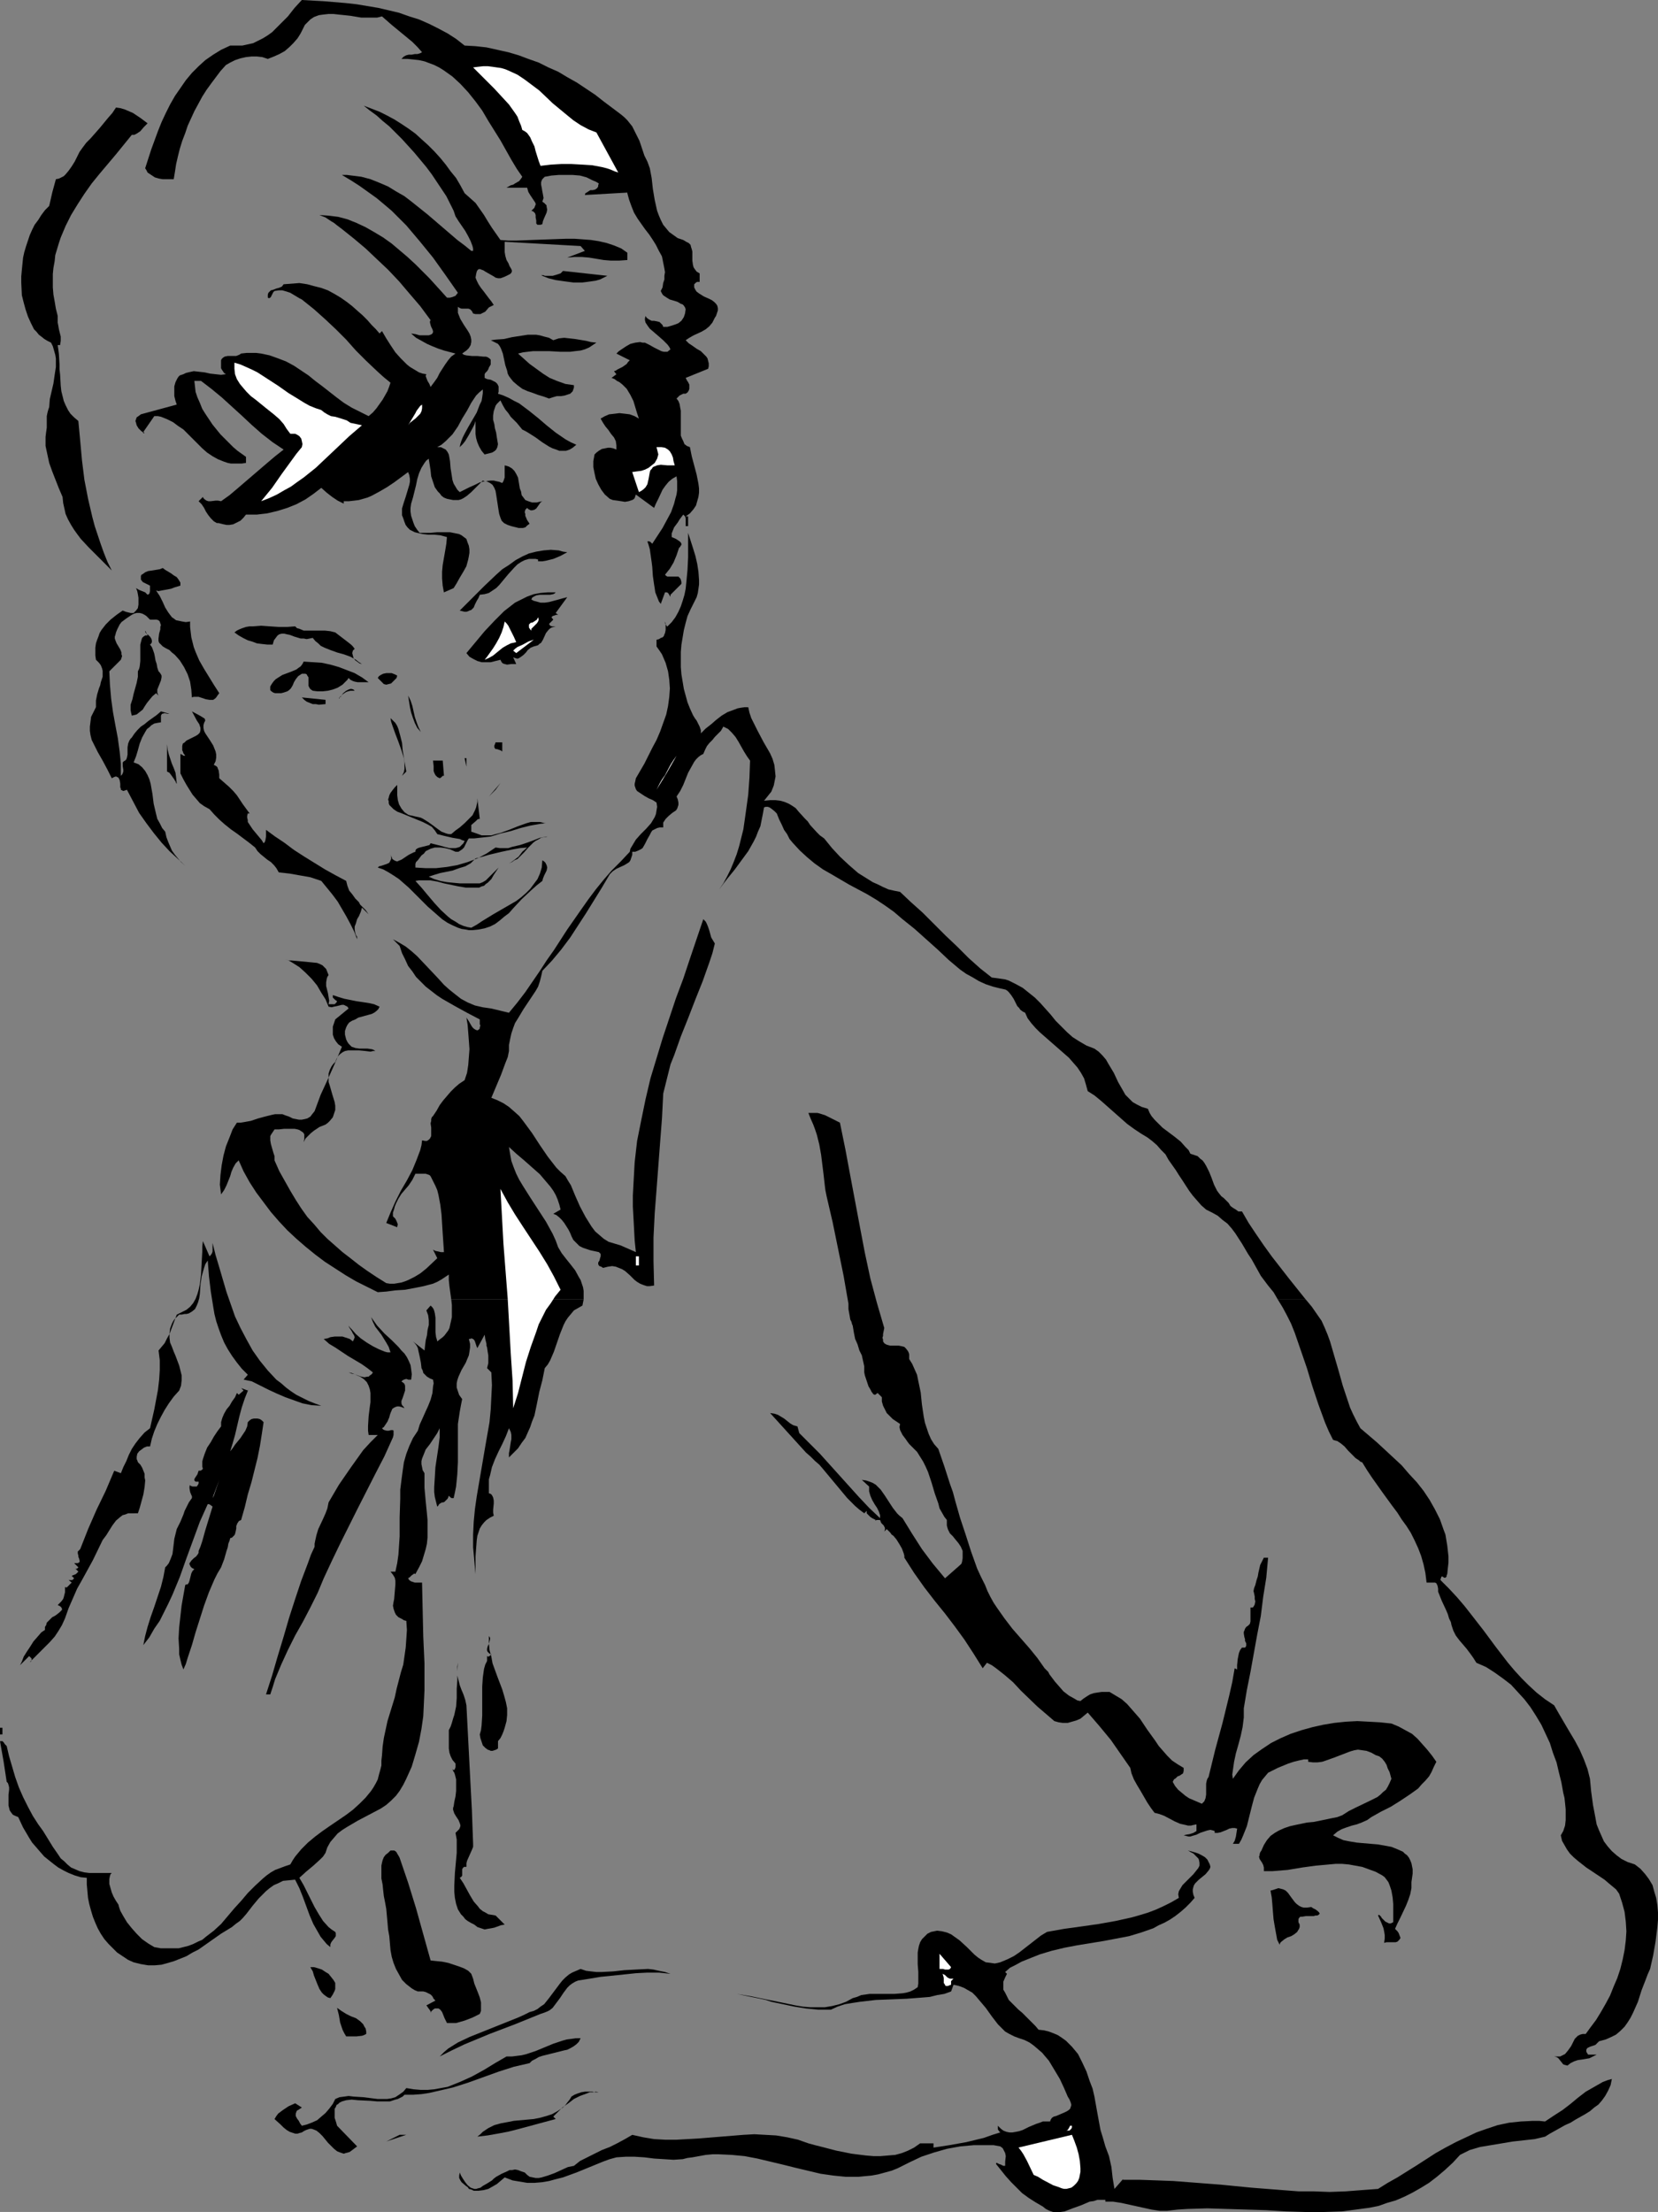 <?xml version="1.0" encoding="UTF-8" standalone="no"?>
<svg
   version="1.0"
   width="116.73mm"
   height="155.668mm"
   id="svg56"
   sodipodi:docname="Face - Female 39.wmf"
   xmlns:inkscape="http://www.inkscape.org/namespaces/inkscape"
   xmlns:sodipodi="http://sodipodi.sourceforge.net/DTD/sodipodi-0.dtd"
   xmlns="http://www.w3.org/2000/svg"
   xmlns:svg="http://www.w3.org/2000/svg">
  <rect width="100%" height="100%" fill="#808080" stroke="none"/>
  <sodipodi:namedview
     id="namedview56"
     pagecolor="#ffffff"
     bordercolor="#000000"
     borderopacity="0.25"
     inkscape:showpageshadow="2"
     inkscape:pageopacity="0.0"
     inkscape:pagecheckerboard="0"
     inkscape:deskcolor="#d1d1d1"
     inkscape:document-units="mm" />
  <defs
     id="defs1">
    <pattern
       id="WMFhbasepattern"
       patternUnits="userSpaceOnUse"
       width="6"
       height="6"
       x="0"
       y="0" />
  </defs>
  <path
     style="fill:#000000;fill-opacity:1;fill-rule:evenodd;stroke:none"
     d="m 123.629,12.119 2.909,0.162 2.909,0.323 2.909,0.646 2.909,0.646 2.747,0.808 2.586,0.97 2.747,0.97 2.586,1.293 2.586,1.131 2.424,1.454 2.586,1.454 2.424,1.616 2.424,1.616 2.262,1.778 4.525,3.393 0.97,0.808 0.808,0.808 0.646,0.808 0.646,0.808 0.97,1.939 0.97,1.939 0.646,1.939 0.646,1.939 0.808,1.616 0.646,1.778 0.485,2.585 0.323,2.909 0.485,2.909 0.646,2.909 0.485,1.293 0.485,1.131 0.646,1.293 0.808,0.97 0.808,0.97 1.131,0.808 1.131,0.808 1.454,0.485 0.808,0.485 0.646,0.323 0.485,0.485 0.162,0.646 0.162,0.485 0.162,0.646 v 2.424 l 0.162,1.131 0.162,0.646 0.323,0.485 0.485,0.646 0.808,0.485 v 2.262 h -0.646 l -0.323,0.162 -0.485,0.485 v 0.808 l 0.323,0.646 0.323,0.485 0.646,0.485 1.293,0.808 1.454,0.646 0.646,0.323 0.646,0.485 0.485,0.485 0.323,0.485 0.162,0.646 v 0.646 l -0.323,0.97 -0.162,0.485 -0.323,0.485 -0.323,0.646 -0.323,0.646 -0.808,0.97 -0.97,0.808 -1.131,0.646 -2.101,0.97 -1.131,0.646 -0.97,0.646 0.323,0.323 0.485,0.485 0.97,0.646 1.131,0.808 1.131,0.646 0.97,0.97 0.485,0.485 0.323,0.485 0.162,0.646 0.162,0.646 v 0.808 l -0.162,0.646 -5.979,2.424 0.323,0.646 0.323,0.485 0.323,0.646 v 0.485 0.646 l -0.162,0.485 -0.323,0.485 -0.485,0.323 h -0.323 -0.323 l -0.646,0.323 -0.323,0.162 -0.323,0.323 -0.485,0.485 0.485,0.646 0.323,0.808 0.162,0.97 0.162,0.808 v 1.939 0.97 2.747 0.97 l 0.323,0.808 0.323,0.646 0.323,0.808 0.646,0.485 0.808,0.323 0.485,2.424 0.646,2.424 0.646,2.424 0.485,2.424 0.162,1.293 v 1.131 l -0.162,1.131 -0.323,1.131 -0.323,1.131 -0.646,0.97 -0.97,1.131 -1.131,0.808 h 0.646 v 2.585 h -0.646 v -1.293 -0.485 -0.323 l -0.162,-0.485 -0.162,-0.162 -0.323,-0.323 -0.485,0.646 -0.485,0.646 -0.485,0.808 -0.485,0.646 -0.485,0.646 -0.323,0.808 -0.323,0.808 v 0.97 l 1.131,0.485 0.485,0.323 0.485,0.323 0.323,0.323 0.162,0.323 v 0.323 l -0.162,0.162 -0.162,0.323 -0.323,0.323 -0.646,1.939 -0.808,1.939 -0.97,1.616 -1.293,1.616 0.323,0.323 0.323,0.162 h 0.808 0.808 0.646 0.646 l 0.162,0.162 0.162,0.162 0.162,0.162 0.162,0.323 0.162,0.646 v 0.485 l -2.909,2.909 v 0.323 l -0.162,0.162 v -0.162 l -0.162,-0.323 -0.323,-0.485 -0.323,-0.162 h -0.485 l -1.131,3.07 -0.485,-0.646 -0.323,-0.808 -0.323,-0.808 -0.323,-0.808 -0.162,-1.131 -0.162,-0.97 -0.323,-2.262 -0.162,-2.424 -0.162,-1.293 -0.162,-1.131 -0.323,-2.262 -0.323,-1.131 -0.323,-0.97 h 0.485 l 0.323,0.162 0.162,0.162 0.323,0.323 2.747,-4.201 1.131,-2.101 1.131,-2.101 0.808,-2.262 0.323,-1.293 0.323,-1.131 0.162,-1.131 v -1.293 -1.131 l -0.162,-1.293 -1.131,0.646 -0.97,0.808 -0.808,0.97 -0.808,1.131 -1.131,2.424 -0.646,1.293 -0.485,1.131 -4.848,-3.555 -0.162,0.485 -0.162,0.485 -0.323,0.323 -0.323,0.162 -0.97,0.323 -0.97,0.162 -0.97,-0.162 -1.131,-0.162 -1.131,-0.162 -0.808,-0.323 -1.293,-1.131 -0.97,-1.293 -0.808,-1.454 -0.646,-1.454 -0.323,-1.454 -0.323,-1.616 v -1.616 l 0.323,-1.778 0.485,-0.485 0.646,-0.485 0.808,-0.485 0.808,-0.162 0.808,-0.162 h 0.646 l 0.808,0.162 0.808,0.323 v -0.485 -0.646 l -0.162,-1.131 -0.485,-0.97 -0.808,-0.97 -0.646,-0.97 -0.808,-0.97 -0.646,-0.97 -0.646,-1.131 1.131,-0.646 1.131,-0.485 1.454,-0.162 1.293,-0.162 1.454,0.162 1.293,0.162 1.293,0.485 1.131,0.646 -0.485,-1.454 -0.485,-1.616 -0.485,-1.616 -0.808,-1.616 -0.97,-1.616 -1.131,-1.131 -0.808,-0.646 -0.646,-0.323 -0.646,-0.485 -0.808,-0.323 1.293,-0.97 -0.646,-0.808 0.485,-0.162 0.485,-0.323 1.293,-0.646 1.131,-0.808 0.323,-0.485 0.485,-0.485 v 0 l -3.555,-1.778 0.646,-0.646 0.97,-0.646 0.97,-0.646 1.131,-0.646 1.293,-0.323 1.293,-0.162 0.646,0.162 h 0.646 l 0.646,0.323 0.646,0.323 1.131,0.646 1.293,0.646 0.646,0.323 0.646,0.162 h 0.485 0.485 l 0.808,-0.646 -0.323,-0.646 -0.485,-0.646 -1.131,-1.131 -1.293,-1.131 -1.131,-0.97 -1.131,-0.97 -0.485,-0.646 -0.323,-0.485 -0.323,-0.485 -0.162,-0.646 v -0.485 l 0.162,-0.646 0.162,0.323 0.323,0.323 0.485,0.323 0.646,0.323 h 0.646 l 0.808,0.162 0.646,0.162 0.485,0.485 0.323,0.323 0.162,0.485 h 1.131 l 1.131,-0.323 0.97,-0.323 0.808,-0.323 0.808,-0.646 0.646,-0.97 0.323,-0.97 0.162,-1.131 -0.162,-0.485 -0.323,-0.485 -0.323,-0.323 -0.485,-0.162 -0.808,-0.485 -0.97,-0.323 -1.131,-0.323 -0.808,-0.485 -0.485,-0.323 -0.485,-0.323 -0.323,-0.485 -0.323,-0.646 0.485,-0.97 0.162,-1.131 0.323,-0.97 v -0.97 l 0.162,-0.97 -0.162,-0.97 -0.323,-1.616 -0.323,-1.616 -0.808,-1.454 -0.808,-1.616 -0.808,-1.293 -0.97,-1.454 -1.131,-1.454 -1.939,-2.747 -0.97,-1.616 -0.646,-1.616 -0.646,-1.778 -0.485,-1.778 v -0.162 l -11.312,0.646 0.162,-0.485 0.323,-0.162 0.485,-0.323 0.485,-0.323 h 0.646 l 0.646,-0.162 0.485,-0.323 0.323,-0.485 v -0.323 l 0.162,-0.485 -0.808,-0.485 -0.808,-0.323 -1.616,-0.808 -1.778,-0.485 -1.939,-0.162 h -1.939 -1.778 l -1.939,0.162 -1.778,0.323 -0.323,0.323 -0.323,0.323 -0.162,0.323 -0.162,0.485 V 49.124 l 0.162,0.808 0.162,0.97 0.162,0.808 0.162,0.97 -0.323,0.97 0.485,0.323 0.323,0.323 0.323,0.323 v 0.323 l 0.162,0.808 -0.162,0.808 -0.646,1.454 -0.323,0.808 -0.162,0.808 -0.485,0.162 h -0.485 -0.323 l -0.162,-0.162 -0.162,-0.162 V 59.304 58.658 l -0.162,-0.808 v -0.646 l -0.162,-0.485 -0.162,-0.162 -0.323,-0.323 -0.485,-0.162 0.485,-0.485 0.323,-0.323 0.162,-0.485 0.162,-0.323 v -0.323 l -0.162,-0.323 -0.323,-0.485 -0.97,-1.454 -0.485,-0.808 -0.323,-1.131 h -5.495 l 1.131,-0.646 0.646,-0.162 0.485,-0.323 1.131,-0.646 0.485,-0.646 0.323,-0.485 -1.454,-2.101 -1.454,-2.424 -1.454,-2.585 -1.454,-2.585 -3.232,-5.171 -1.616,-2.747 -1.778,-2.424 -1.939,-2.424 -2.101,-2.262 -2.101,-1.939 -1.131,-0.808 -1.131,-0.808 -1.293,-0.808 -1.293,-0.646 -1.293,-0.485 -1.293,-0.485 -1.454,-0.323 -1.454,-0.162 -1.616,-0.162 h -1.616 l 0.646,-0.646 0.646,-0.323 0.646,-0.162 h 0.808 l 0.808,-0.162 h 0.646 l 0.646,-0.162 0.646,-0.323 -1.293,-1.454 -1.293,-1.293 -2.747,-2.262 -2.747,-2.262 -2.586,-2.262 -1.293,0.323 H 99.065 97.61 96.156 L 93.247,4.201 90.176,3.878 88.722,3.717 H 87.429 L 85.974,3.878 84.843,4.04 83.55,4.525 82.581,5.171 81.611,6.14 81.126,6.625 80.803,7.272 79.995,8.888 79.187,10.18 l -1.131,1.293 -0.97,0.97 -1.293,1.131 -1.454,0.808 -1.454,0.646 -1.616,0.646 -1.454,-0.485 -1.454,-0.162 h -1.454 l -1.454,0.162 -1.454,0.323 -1.454,0.485 -1.293,0.646 -1.131,0.646 -1.454,1.616 -2.424,3.232 -1.293,1.778 -1.131,1.778 -2.101,3.878 -1.778,3.878 -0.646,1.939 -0.808,2.101 -0.646,2.101 -0.485,1.939 -0.485,2.101 -0.323,2.101 -0.323,1.939 h -0.808 -0.97 -1.131 l -0.97,-0.162 -1.131,-0.323 -0.97,-0.646 -0.97,-0.646 -0.323,-0.646 -0.323,-0.485 1.616,-5.009 1.778,-4.848 0.97,-2.424 1.131,-2.424 1.131,-2.262 1.293,-2.262 1.454,-2.101 1.454,-2.101 1.616,-1.939 1.778,-1.778 1.778,-1.616 2.101,-1.454 2.101,-1.293 2.424,-1.131 h 1.616 1.616 l 1.454,-0.323 1.454,-0.323 1.293,-0.646 1.293,-0.646 1.293,-0.808 1.131,-0.808 2.101,-2.101 2.101,-2.101 L 78.379,2.101 80.318,0 l 5.818,0.323 5.818,0.485 2.909,0.323 2.909,0.485 2.909,0.485 2.747,0.646 2.747,0.646 2.747,0.97 2.586,0.808 2.586,1.131 2.586,1.293 2.424,1.293 2.262,1.454 z"
     id="path1" />
  <path
     style="fill:#ffffff;fill-opacity:1;fill-rule:evenodd;stroke:none"
     d="m 158.697,35.227 5.818,10.665 -0.97,-0.323 -1.131,-0.485 -0.97,-0.323 -1.293,-0.323 -2.586,-0.485 -2.586,-0.162 -2.909,-0.162 h -2.747 l -2.747,0.162 -2.747,0.323 -0.485,-1.293 -0.808,-2.585 -0.323,-1.293 -0.646,-1.293 -0.485,-1.131 -0.808,-1.131 -0.646,-0.485 -0.646,-0.323 -0.323,-1.131 -0.485,-1.131 -0.485,-1.293 -0.646,-0.97 -1.616,-2.262 -1.939,-2.101 -1.939,-2.101 -1.939,-1.939 -0.97,-0.97 -0.97,-0.97 -1.778,-1.778 1.293,-0.162 1.454,-0.162 h 1.131 l 1.293,0.162 1.131,0.162 1.131,0.162 1.131,0.323 1.131,0.485 2.101,0.97 1.939,1.293 1.939,1.454 1.939,1.454 3.555,3.393 3.717,3.07 1.778,1.454 1.939,1.293 2.101,1.131 z"
     id="path2" />
  <path
     style="fill:#000000;fill-opacity:1;fill-rule:evenodd;stroke:none"
     d="m 123.629,51.386 1.454,1.293 1.454,1.293 1.131,1.616 1.131,1.616 0.97,1.616 1.131,1.778 1.131,1.616 1.131,1.616 2.101,0.162 h 2.101 l 4.202,-0.162 4.525,-0.162 4.525,-0.162 h 2.262 l 2.262,0.162 2.101,0.162 2.101,0.323 2.101,0.485 1.939,0.646 1.939,0.808 1.616,1.131 v 1.939 l -2.262,0.162 h -2.101 l -1.939,-0.162 -1.939,-0.323 -1.939,-0.323 -1.939,-0.162 h -1.939 l -1.939,0.162 4.687,-1.778 -1.131,-1.293 -20.201,-1.131 v 0.808 0.97 0.97 l 0.162,0.97 0.323,1.131 0.485,0.808 0.323,0.808 0.485,0.808 0.162,0.485 -0.162,0.485 -0.323,0.323 -0.323,0.162 -0.97,0.485 -0.808,0.323 -0.485,0.162 h -0.646 l -0.646,-0.162 -0.485,-0.323 -1.131,-0.646 -1.131,-0.646 -0.485,-0.323 -0.485,-0.162 -0.323,-0.162 h -0.485 l -0.323,0.323 -0.162,0.323 -0.162,0.646 -0.162,0.97 0.323,0.808 0.485,0.97 0.646,0.97 0.646,0.808 1.454,1.939 0.646,0.808 0.646,0.97 -0.646,0.323 -0.646,0.323 -0.97,1.131 -0.646,0.323 -0.646,0.323 h -0.97 -0.323 l -0.646,-0.162 -0.162,-0.323 -0.162,-0.323 -0.485,-0.485 -0.485,-0.162 h -1.778 l -0.485,-0.162 -0.485,-0.323 v 0.808 0.808 l 0.323,0.808 0.323,0.808 0.97,1.616 0.97,1.454 0.485,0.808 0.323,0.808 0.162,0.808 v 0.646 l -0.162,0.808 -0.485,0.808 -0.646,0.646 -0.485,0.323 -0.646,0.485 0.485,0.323 0.646,0.162 1.454,0.162 h 1.454 l 1.616,0.162 h 0.646 l 0.485,0.162 0.485,0.323 0.323,0.323 v 0.646 0.646 l -0.485,0.808 -0.162,0.485 -0.323,0.485 -0.323,0.323 -0.162,0.162 -0.162,0.323 v 0.97 l 0.646,0.323 0.97,0.162 0.646,0.323 0.646,0.323 0.485,0.485 0.323,0.646 v 0.485 0.485 0.485 l -0.162,0.485 1.454,0.485 1.454,0.646 1.454,0.808 1.293,0.646 2.586,1.939 2.424,1.939 2.262,1.939 2.424,1.939 2.586,1.778 1.454,0.808 1.454,0.646 -0.97,0.808 -0.808,0.485 -0.97,0.323 h -0.808 -0.97 l -0.808,-0.323 -0.97,-0.323 -0.97,-0.485 -1.778,-1.131 -1.778,-1.293 -1.778,-1.131 -0.808,-0.485 -0.97,-0.485 -1.454,-1.778 -1.616,-1.616 -0.646,-0.97 -0.808,-0.97 -0.646,-1.131 -0.646,-1.293 -0.485,0.485 -0.485,0.485 -0.323,0.485 -0.162,0.485 -0.323,0.97 -0.162,1.131 v 1.131 l 0.323,1.131 0.162,1.131 0.323,1.131 0.162,1.131 0.162,0.97 0.162,0.97 -0.162,0.808 -0.323,0.646 -0.323,0.323 -0.485,0.323 -0.323,0.162 -0.646,0.162 -0.646,0.162 -0.646,0.162 -0.808,-0.97 -0.646,-1.131 -0.485,-1.131 -0.323,-1.131 -0.162,-1.131 v -1.293 -1.131 -0.97 l -0.323,0.97 -0.485,0.97 -0.97,1.778 -0.97,1.616 -0.646,0.808 -0.808,0.808 0.162,-0.808 0.323,-0.97 0.323,-0.808 0.485,-0.97 0.97,-1.778 1.131,-1.939 1.131,-1.939 0.808,-2.101 0.485,-0.97 0.162,-0.97 0.162,-1.131 v -0.97 l -0.97,0.808 -0.808,0.808 -1.293,1.939 -1.131,2.101 -1.293,2.101 -1.131,2.101 -1.454,2.101 -0.808,0.808 -0.97,0.97 -1.131,0.97 -1.131,0.646 h 0.97 l 0.646,0.323 0.646,0.323 0.485,0.646 0.323,0.646 0.162,0.808 0.162,0.97 0.162,1.939 0.162,0.97 0.323,2.101 0.323,0.97 0.485,0.808 0.485,0.808 0.646,0.646 2.586,-1.293 1.454,-0.646 1.293,-0.646 1.454,-0.323 1.454,-0.162 h 0.808 l 0.646,0.162 0.808,0.162 0.808,0.323 0.323,-0.485 0.162,-0.485 0.162,-0.485 v -0.646 -0.646 -1.939 l 0.646,0.162 0.485,0.162 0.808,0.485 0.646,0.646 0.485,0.808 0.485,0.97 0.162,0.97 0.162,0.97 0.162,0.97 0.323,0.808 0.162,0.97 0.485,0.646 0.485,0.646 0.808,0.323 0.485,0.162 0.485,0.162 h 0.646 0.646 l 0.646,-0.162 0.808,-0.162 -0.485,0.323 -0.323,0.485 -0.808,1.131 -0.485,0.323 -0.646,0.162 h -0.323 l -0.323,-0.162 -0.323,-0.162 -0.323,-0.323 -0.485,0.485 -0.162,0.646 0.162,0.485 v 0.485 l 0.485,1.131 0.323,0.485 0.323,0.485 -0.646,0.485 -0.485,0.485 -0.646,0.162 h -0.646 -0.485 l -0.646,-0.162 -1.293,-0.323 -0.485,-0.162 -0.485,-0.162 -0.97,-0.485 -0.646,-0.646 -0.323,-0.808 -0.323,-0.97 -0.162,-0.97 -0.323,-2.101 -0.323,-2.101 -0.162,-0.97 -0.323,-0.808 -0.485,-0.808 -0.646,-0.485 -0.97,-0.485 h -0.485 l -0.485,-0.162 -2.101,2.101 -0.97,0.97 -1.131,0.97 -0.97,0.646 -0.646,0.323 -0.646,0.162 h -0.808 -0.646 l -0.808,-0.162 -0.808,-0.162 -0.808,-0.323 -0.646,-0.485 -0.485,-0.646 -0.485,-0.485 -0.808,-1.131 -0.485,-1.454 -0.485,-1.454 -0.162,-1.616 -0.485,-3.07 -0.646,0.485 -0.485,0.646 -0.808,1.293 -0.646,1.454 -0.485,1.616 -0.323,1.616 -0.808,3.232 -0.485,1.616 -0.162,1.131 v 0.97 l 0.162,1.131 0.323,0.97 0.323,0.97 0.323,0.808 0.646,0.97 0.646,0.808 h 1.454 1.454 l 1.778,-0.162 h 1.616 1.778 l 1.616,0.323 0.808,0.162 0.646,0.323 0.646,0.485 0.646,0.485 0.323,0.97 0.323,0.808 0.162,0.97 v 0.97 l -0.162,0.97 -0.162,0.808 -0.485,1.778 -0.808,1.454 -0.97,1.616 -0.808,1.454 -0.808,1.293 -2.586,1.131 -0.323,-1.778 -0.162,-1.939 v -1.778 l 0.162,-1.778 0.646,-3.717 0.323,-1.939 0.162,-1.778 -1.778,-0.485 -1.616,-0.162 h -1.616 l -1.454,-0.162 -1.454,-0.323 -0.646,-0.162 -0.646,-0.323 -0.646,-0.323 -0.646,-0.646 -0.485,-0.646 -0.323,-0.808 -0.323,-0.97 -0.323,-0.808 v -0.808 -0.97 l 0.485,-1.616 0.485,-1.454 0.485,-1.616 0.485,-1.616 0.162,-0.808 v -0.808 l -0.162,-0.97 -0.323,-0.808 -3.717,2.747 -1.939,1.293 -1.939,1.131 -2.101,1.131 -1.131,0.485 -1.131,0.323 -1.131,0.323 -1.293,0.162 -1.454,0.162 H 91.469 v 0.646 l -1.616,-0.808 -1.454,-0.97 -1.454,-1.131 -1.454,-1.293 -2.101,1.616 -2.101,1.454 -2.424,1.293 -2.424,0.97 -2.586,0.808 -2.747,0.646 -2.747,0.323 h -1.616 -1.293 l -0.646,0.808 -0.808,0.808 -0.97,0.485 -0.97,0.485 -0.97,0.162 h -0.808 l -0.808,-0.162 -0.646,-0.162 -0.646,-0.162 h -0.485 l -0.808,-0.485 -0.808,-0.808 -0.646,-0.808 -0.646,-0.97 -0.485,-0.97 -0.646,-0.97 -0.808,-0.808 1.131,-1.131 0.162,0.323 0.323,0.323 0.485,0.323 0.485,0.162 h 0.646 l 1.293,-0.162 h 0.646 l 0.808,0.162 2.262,-1.616 2.101,-1.778 7.919,-6.787 2.101,-1.778 2.262,-1.778 -2.909,-1.939 -2.909,-2.262 -2.747,-2.424 -2.586,-2.424 -5.333,-4.848 -2.747,-2.262 -2.747,-2.101 h -1.778 l 0.162,1.454 0.162,1.454 0.485,1.454 0.646,1.454 0.646,1.616 0.808,1.293 0.97,1.454 0.97,1.454 2.101,2.585 2.262,2.262 1.131,1.131 1.131,0.97 1.131,0.808 1.131,0.808 v 1.616 l -1.131,0.162 h -0.97 -1.131 -0.808 l -0.808,-0.162 -0.97,-0.323 -1.616,-0.646 -1.454,-0.808 -1.454,-0.97 -1.293,-1.131 -1.293,-1.293 -2.424,-2.424 -1.293,-1.293 -1.454,-0.97 -1.293,-0.97 -1.616,-0.808 -1.616,-0.646 -0.808,-0.162 h -0.97 l -2.909,4.201 0.162,0.162 0.162,0.162 H 38.301 38.139 l -0.162,-0.323 -0.323,-0.162 -0.808,-0.808 -0.485,-0.808 -0.162,-0.646 -0.162,-0.485 0.162,-0.485 0.162,-0.485 0.485,-0.323 0.646,-0.485 9.535,-2.585 -0.323,-0.97 -0.323,-1.293 v -1.293 -1.293 l 0.323,-1.131 0.485,-0.97 0.323,-0.485 0.323,-0.323 0.485,-0.162 0.485,-0.162 0.646,-0.323 0.646,-0.162 1.454,-0.323 1.454,0.162 1.454,0.162 1.454,0.323 1.454,0.162 1.454,0.162 1.293,-0.162 -0.485,-0.323 -0.323,-0.485 -0.323,-0.485 -0.162,-0.323 v -0.97 -1.131 l 0.162,-0.323 0.323,-0.323 0.485,-0.323 0.808,-0.162 h 2.262 l 0.808,-0.323 0.485,-0.323 1.454,-0.162 h 1.293 1.293 l 1.293,0.162 2.262,0.485 2.262,0.808 2.101,0.808 2.101,1.131 1.939,1.293 1.939,1.293 1.778,1.454 1.939,1.454 3.717,2.909 1.939,1.454 2.101,1.293 2.262,1.131 2.262,1.131 1.131,-0.97 0.97,-1.131 0.808,-1.131 0.808,-1.131 0.646,-1.131 0.646,-1.131 0.485,-1.293 0.323,-0.97 -1.778,-1.454 -1.616,-1.454 -3.071,-2.909 -2.747,-2.747 -2.586,-2.909 -2.747,-2.747 -2.747,-2.585 -3.071,-2.747 -1.616,-1.293 -1.616,-1.293 -0.646,-0.323 -1.616,-0.97 -0.808,-0.485 -0.97,-0.323 -1.131,-0.323 h -0.97 l -1.131,0.162 -0.323,0.323 -0.162,0.323 -0.162,0.323 -0.162,0.323 -0.162,0.323 -0.162,0.162 -0.323,0.162 -0.323,-0.162 v -0.485 -0.323 l 0.162,-0.485 0.162,-0.162 0.485,-0.485 0.646,-0.162 0.808,-0.323 0.646,-0.162 0.808,-0.323 0.485,-0.646 2.101,-0.162 2.101,-0.162 2.101,0.323 1.778,0.485 1.939,0.485 1.778,0.646 1.778,0.97 1.616,0.97 1.616,1.131 1.454,1.131 1.454,1.293 1.293,1.131 1.293,1.293 1.131,1.293 1.131,1.131 0.97,1.131 0.646,-0.646 1.131,1.939 1.131,1.778 1.293,1.939 1.454,1.616 1.616,1.616 0.808,0.646 0.808,0.485 0.808,0.485 0.808,0.485 0.97,0.323 0.97,0.162 -0.162,0.485 0.162,0.485 0.323,0.808 0.485,0.808 0.323,0.808 0.97,-1.293 0.808,-1.131 0.646,-1.293 1.454,-2.262 0.808,-1.131 0.808,-0.97 1.131,-0.808 -3.071,-0.808 -1.454,-0.485 -1.616,-0.646 -1.454,-0.646 -1.454,-0.808 -1.454,-0.808 -1.293,-1.131 1.131,0.162 1.131,0.323 h 1.131 1.293 l 0.485,-0.162 0.323,-0.162 0.162,-0.162 0.162,-0.323 v -0.323 l -0.162,-0.485 -0.323,-0.646 -0.162,-0.485 -0.162,-0.646 v -0.323 l 0.162,-0.323 -2.747,-3.717 -2.909,-3.393 -2.747,-3.232 -2.909,-3.07 -2.909,-2.747 -3.071,-2.909 -3.071,-2.585 -3.232,-2.585 -0.646,-0.485 -0.646,-0.485 -0.808,-0.646 -0.808,-0.485 -1.454,-0.97 -0.808,-0.323 -0.808,-0.323 2.424,0.162 2.586,0.323 2.424,0.646 2.424,0.97 2.424,1.131 2.262,1.293 2.424,1.454 2.262,1.616 2.101,1.778 2.101,1.778 2.101,1.939 1.778,1.778 1.939,1.939 1.616,1.778 1.616,1.778 1.454,1.616 h 0.808 l 0.646,-0.162 0.808,-0.323 0.646,-0.808 -3.394,-4.848 -3.232,-4.525 -3.555,-4.363 -1.778,-2.101 -1.778,-2.101 -1.939,-1.939 -1.939,-1.939 -2.101,-1.778 -1.939,-1.616 -2.262,-1.616 -2.262,-1.616 -2.262,-1.454 -2.424,-1.454 h 1.293 l 1.293,0.162 2.586,0.323 2.424,0.646 2.424,0.97 2.262,0.97 2.101,1.293 2.262,1.293 2.101,1.616 4.04,3.232 7.919,6.787 1.939,1.454 1.778,1.454 h 0.485 v -0.646 l -0.162,-0.646 -0.485,-1.293 -0.646,-1.293 -0.808,-1.454 -1.778,-2.585 -0.808,-1.293 -0.485,-1.454 -0.97,-1.939 -0.97,-1.939 -1.293,-1.939 -1.293,-1.939 -1.293,-1.939 -1.454,-1.939 -3.232,-3.878 -3.232,-3.555 -3.394,-3.393 -1.778,-1.454 -1.616,-1.454 -1.778,-1.293 -1.616,-1.293 2.101,0.808 2.101,0.808 1.939,0.97 2.101,1.131 1.778,1.131 1.939,1.293 1.778,1.293 1.778,1.616 1.616,1.454 1.616,1.616 1.616,1.778 1.454,1.778 1.293,1.778 1.454,1.778 1.131,1.939 z"
     id="path3" />
  <path
     style="fill:#000000;fill-opacity:1;fill-rule:evenodd;stroke:none"
     d="m 39.27,32.803 -0.97,0.97 -0.97,1.131 -0.485,0.323 -0.485,0.323 -0.646,0.323 h -0.646 l -4.202,5.171 -4.363,5.171 -2.101,2.585 -1.939,2.747 -1.778,2.747 -1.778,2.909 -1.454,2.909 -1.293,3.07 -0.485,1.454 -0.485,1.616 -0.485,1.616 -0.162,1.616 -0.323,1.778 -0.162,1.616 v 1.778 1.778 l 0.162,1.939 0.323,1.778 0.323,1.939 0.485,1.939 v 0.808 0.97 l 0.162,0.808 0.162,0.97 0.485,1.939 v 1.131 l -0.162,1.131 h -0.646 l 0.162,1.131 0.162,1.293 0.162,2.747 V 98.247 l 0.162,1.454 0.162,2.909 0.162,1.454 0.323,1.293 0.323,1.293 0.485,1.131 0.646,1.293 0.646,0.97 0.97,0.97 1.131,0.97 0.485,5.171 0.485,5.333 0.646,5.171 0.97,5.009 1.131,4.848 0.646,2.424 0.808,2.424 0.808,2.424 0.808,2.262 0.97,2.424 1.131,2.262 -1.939,-1.939 -0.97,-0.97 -0.97,-0.97 -2.262,-2.262 -2.101,-2.262 -0.97,-1.293 -0.808,-1.131 -0.808,-1.293 -0.808,-1.454 -0.646,-1.454 -0.323,-1.454 -0.323,-1.454 -0.162,-1.616 -0.97,-2.262 -1.778,-4.525 -0.808,-2.262 -0.485,-2.262 -0.485,-2.262 v -1.293 -1.131 l 0.162,-1.293 0.162,-1.131 v -1.454 -0.646 -0.485 -0.485 l 0.162,-0.808 0.162,-0.646 0.323,-0.97 0.162,-2.101 0.97,-4.201 0.323,-2.262 0.323,-2.101 V 95.339 L 14.706,94.369 14.383,93.238 14.06,92.107 13.575,91.137 12.605,90.653 11.797,90.168 10.989,89.521 10.343,89.037 9.696,88.229 9.05,87.582 8.242,85.966 7.434,84.189 6.787,82.25 6.303,80.472 5.818,78.533 5.656,75.14 v -1.616 l 0.162,-1.778 0.162,-1.616 0.162,-1.616 0.323,-1.454 0.485,-1.616 0.485,-1.454 0.485,-1.454 0.646,-1.454 0.646,-1.293 0.97,-1.293 0.808,-1.293 0.97,-1.293 1.131,-1.131 0.808,-3.555 0.97,-3.555 0.808,-0.162 0.646,-0.323 0.646,-0.323 0.485,-0.485 0.808,-0.97 0.808,-1.131 0.808,-1.293 0.646,-1.293 0.646,-1.293 0.808,-1.131 0.97,-1.293 1.131,-1.131 2.424,-2.747 2.262,-2.747 1.131,-1.293 0.97,-1.454 1.131,0.162 1.131,0.323 1.131,0.485 1.131,0.485 1.939,1.293 z"
     id="path4" />
  <path
     style="fill:#000000;fill-opacity:1;fill-rule:evenodd;stroke:none"
     d="m 161.606,73.362 -0.97,0.485 -0.97,0.485 -1.131,0.323 -1.131,0.162 -1.131,0.162 -1.293,0.162 h -2.424 l -2.424,-0.323 -2.262,-0.323 -1.939,-0.485 -0.808,-0.323 -0.808,-0.323 -0.323,-0.162 v 0 h 0.323 0.323 l 0.323,0.162 h 2.101 l 1.131,-0.323 0.485,-0.162 0.485,-0.162 0.323,-0.323 0.323,-0.323 z"
     id="path5" />
  <path
     style="fill:#000000;fill-opacity:1;fill-rule:evenodd;stroke:none"
     d="m 158.697,91.137 -0.97,0.646 -0.97,0.646 -1.131,0.485 -1.131,0.323 -1.454,0.162 -1.293,0.162 h -2.747 l -2.909,-0.162 h -2.909 -1.293 l -1.454,0.162 -1.293,0.162 -1.293,0.323 3.071,2.747 1.778,1.293 1.778,1.293 1.778,1.131 1.939,0.808 2.262,0.808 1.131,0.162 1.131,0.162 v 0.646 l -0.162,0.485 -0.162,0.485 -0.323,0.323 -0.323,0.323 -0.485,0.162 -0.97,0.323 -0.97,0.162 h -1.131 l -1.131,0.323 -0.97,0.323 -1.293,-0.485 -1.616,-0.485 -1.293,-0.485 -1.454,-0.485 -1.454,-0.646 -1.293,-0.97 -1.131,-0.97 -0.646,-0.808 -0.485,-0.646 -0.323,-0.646 -0.162,-0.808 -0.485,-1.454 -0.646,-3.07 -0.485,-1.293 -0.323,-0.646 -0.485,-0.646 -0.646,-0.323 -0.646,-0.323 -0.646,-0.323 h -0.97 1.131 l 1.131,-0.162 2.262,-0.162 2.101,-0.485 2.101,-0.323 2.101,-0.323 h 1.131 1.131 l 0.97,0.162 1.131,0.323 1.293,0.323 1.131,0.646 1.454,-0.485 1.454,-0.162 1.454,0.162 1.454,0.162 2.909,0.485 1.293,0.323 z"
     id="path6" />
  <path
     style="fill:#ffffff;fill-opacity:1;fill-rule:evenodd;stroke:none"
     d="m 85.49,109.074 0.808,0.646 0.808,0.485 0.97,0.485 1.131,0.162 2.101,0.646 0.97,0.323 0.97,0.646 3.071,0.646 -3.394,2.909 -3.071,2.909 -2.909,2.747 -2.909,2.747 -3.232,2.585 -1.616,1.131 -1.778,1.293 -1.778,0.97 -1.939,1.131 -2.101,0.97 -2.101,0.808 1.454,-1.778 1.454,-1.778 2.586,-3.717 2.586,-3.555 1.293,-1.778 1.454,-1.778 0.162,-0.808 -0.162,-0.808 -0.162,-0.646 -0.485,-0.646 -0.485,-0.323 -0.646,-0.323 h -0.646 -0.646 l -0.97,-1.293 -0.808,-1.293 -1.131,-1.293 -1.293,-1.131 -2.424,-1.939 -2.586,-2.101 -1.293,-0.97 -1.131,-1.131 -0.97,-1.131 -0.808,-0.97 -0.808,-1.293 -0.485,-1.293 -0.162,-1.454 v -0.808 -0.808 l 1.616,0.485 1.454,0.646 1.454,0.646 1.616,0.808 2.747,1.778 2.747,1.778 2.747,1.939 2.909,1.778 1.293,0.808 1.454,0.808 1.616,0.646 z"
     id="path7" />
  <path
     style="fill:#ffffff;fill-opacity:1;fill-rule:evenodd;stroke:none"
     d="m 112.316,107.62 v 0.485 0.485 l -0.162,0.808 -0.323,0.646 -0.646,0.646 -0.646,0.646 -0.646,0.485 -0.808,0.646 -0.485,0.646 0.485,-0.808 0.485,-0.808 0.97,-1.616 0.323,-0.646 0.485,-0.646 0.485,-0.646 z"
     id="path8" />
  <path
     style="fill:#ffffff;fill-opacity:1;fill-rule:evenodd;stroke:none"
     d="m 179.544,123.779 h -0.97 -0.97 l -1.778,-0.162 -0.97,0.162 -0.808,0.323 -0.323,0.162 -0.323,0.485 -0.323,0.323 -0.162,0.485 -0.323,1.778 -0.323,1.454 -0.485,0.808 -0.485,0.485 -0.646,0.485 -0.646,0.323 -1.778,-5.333 1.131,-0.162 1.293,-0.162 0.97,-0.323 0.97,-0.485 0.808,-0.646 0.808,-0.646 0.646,-1.131 0.323,-1.131 -0.485,-1.939 h 1.293 l 0.97,0.162 0.808,0.485 0.485,0.485 0.485,0.808 0.323,0.808 0.162,0.97 z"
     id="path9" />
  <path
     style="fill:#000000;fill-opacity:1;fill-rule:evenodd;stroke:none"
     d="m 155.304,345.643 -0.162,0.808 -0.162,0.808 -1.131,0.646 -1.131,0.646 -0.808,0.97 -0.808,0.97 -0.646,0.97 -0.485,0.97 -0.97,2.424 -1.616,4.686 -0.485,1.131 -0.485,1.131 -0.646,1.131 -0.808,0.97 -0.646,3.232 -0.808,3.07 -0.646,3.232 -0.646,3.07 -0.646,1.616 -0.485,1.454 -0.646,1.454 -0.646,1.454 -0.97,1.293 -0.97,1.454 -1.131,1.131 -1.293,1.293 v -1.131 l 0.162,-0.808 0.323,-2.101 0.162,-0.808 v -1.131 l -0.162,-0.808 -0.485,-0.97 -0.808,2.101 -0.97,2.101 -0.97,1.939 -0.97,2.101 -0.808,2.101 -0.485,2.101 -0.323,1.131 v 1.293 1.131 1.293 l 0.485,0.162 0.323,0.323 0.323,0.646 0.162,0.808 v 0.808 l -0.162,1.616 v 0.808 l 0.162,0.808 -0.97,0.485 -0.97,0.646 -0.646,0.646 -0.646,0.808 -0.485,0.808 -0.323,0.97 -0.323,0.97 -0.162,1.131 -0.162,2.101 -0.162,2.262 v 4.686 l -0.323,-3.555 -0.323,-3.555 v -3.393 l 0.162,-3.393 0.323,-3.393 0.485,-3.393 1.131,-6.625 1.131,-6.625 1.131,-6.464 0.323,-3.393 0.162,-3.232 0.162,-3.232 -0.162,-3.393 -1.131,-1.131 0.323,-1.293 v -1.131 -0.97 l -0.162,-0.97 -0.162,-1.131 -0.162,-0.485 v -0.485 l -0.323,-1.293 -0.162,-1.131 -1.939,3.555 -0.162,-0.323 -0.162,-0.485 -0.162,-0.485 -0.162,-0.485 -0.162,-0.323 -0.323,-0.323 -0.485,-0.162 -0.323,0.162 h -0.323 l 0.323,1.293 v 0.97 l -0.162,1.131 -0.162,0.97 -0.485,1.131 -0.323,0.808 -1.131,1.939 -0.808,1.778 -0.323,0.97 -0.162,0.808 v 1.131 l 0.323,0.97 0.323,0.97 0.808,1.131 -0.323,1.616 -0.323,1.778 -0.485,3.232 v 3.555 6.625 l -0.162,3.232 -0.162,1.616 -0.162,1.616 -0.323,1.616 -0.323,1.454 h -0.485 l -0.323,-0.162 -0.323,-0.323 -0.162,-0.162 v 0 l -0.162,0.485 -0.162,0.323 -0.485,0.485 -0.323,0.323 -0.323,0.162 h -0.323 l -0.323,0.162 -0.485,0.323 -0.162,0.323 -0.323,0.323 -0.323,-1.293 -0.323,-1.293 -0.162,-1.293 v -1.293 l 0.162,-2.585 0.162,-2.747 0.808,-5.333 0.323,-2.585 v -2.424 l -0.323,0.646 -0.323,0.646 -0.97,1.454 -0.97,1.454 -1.131,1.454 -0.646,1.616 -0.323,0.808 -0.162,0.646 v 0.808 l 0.162,0.808 0.162,0.808 0.485,0.808 v 1.939 1.939 l 0.323,3.555 0.323,3.232 0.162,1.778 v 1.616 1.454 1.616 l -0.162,1.616 -0.323,1.454 -0.485,1.616 -0.485,1.616 -0.808,1.616 -0.97,1.778 -0.323,-0.162 -0.162,0.162 -0.485,0.323 -0.485,0.485 -0.485,0.323 0.323,0.485 0.485,0.323 0.485,0.162 0.485,0.162 h 0.97 0.97 l 0.162,7.272 0.162,7.11 0.323,7.11 v 3.555 3.555 l -0.162,3.555 -0.162,3.393 -0.485,3.393 -0.646,3.393 -0.97,3.393 -0.97,3.232 -1.454,3.232 -0.808,1.616 -0.97,1.616 -0.97,1.293 -1.293,1.293 -1.293,1.131 -1.454,0.97 -3.071,1.616 -3.071,1.616 -2.747,1.616 -1.293,0.808 -1.293,0.97 -0.97,1.131 -0.97,1.131 -0.808,1.454 -0.485,1.454 -0.646,0.97 -0.808,0.808 -1.778,1.616 -0.97,0.808 -0.97,0.808 -1.778,1.616 1.131,1.939 1.939,3.878 0.97,1.939 1.131,1.939 1.131,1.778 1.454,1.616 0.808,0.646 0.97,0.646 0.162,0.323 v 0.162 0.646 l -0.323,0.485 -0.646,0.808 -0.323,0.485 -0.162,0.485 v 0.646 l -0.97,-0.808 -0.808,-0.97 -0.808,-0.97 -0.646,-1.131 -1.293,-2.262 -0.97,-2.262 -1.778,-4.848 -0.97,-2.424 -1.131,-2.262 -1.616,0.162 -1.616,0.162 -1.293,0.646 -1.131,0.485 -1.131,0.808 -0.97,0.808 -0.97,0.97 -0.97,0.97 -1.616,1.939 -1.616,2.101 -0.97,1.131 -0.808,0.808 -1.131,0.808 -0.97,0.808 -2.909,1.778 -5.979,4.201 -1.616,0.808 -1.616,0.97 -1.616,0.646 -1.616,0.646 -1.616,0.485 -1.778,0.485 -1.778,0.162 h -1.778 l -1.939,-0.323 -1.939,-0.485 -1.454,-0.646 -1.454,-0.97 -1.454,-0.97 -1.131,-1.131 -1.131,-1.131 -1.131,-1.293 -0.97,-1.454 -0.808,-1.454 -0.646,-1.454 -0.646,-1.616 -0.485,-1.616 -0.485,-1.778 -0.323,-1.616 -0.162,-1.778 -0.162,-1.778 v -1.778 l -1.616,-0.162 -1.616,-0.485 -1.616,-0.646 -1.293,-0.646 -1.454,-0.808 -1.293,-0.97 -2.424,-1.939 -1.131,-1.293 -0.97,-1.131 -1.131,-1.293 -0.808,-1.293 -1.616,-2.747 L 4.848,483.319 4.04,482.996 3.394,482.673 2.909,482.026 2.586,481.542 2.424,480.895 2.262,480.249 v -1.454 -1.454 l 0.162,-1.293 v -0.646 L 2.262,474.755 2.101,474.27 1.778,473.947 0.97,468.614 0,463.12 h 0.323 0.323 l 0.323,0.323 0.323,0.485 0.485,0.485 0.646,2.747 0.808,2.747 0.808,2.747 0.97,2.747 1.131,2.585 1.293,2.585 1.293,2.424 1.454,2.262 1.293,1.778 1.293,2.101 1.293,2.101 1.454,2.101 0.646,0.97 0.97,0.808 0.808,0.808 0.97,0.808 1.131,0.485 1.131,0.485 1.293,0.323 1.293,0.162 h 5.979 l -0.323,0.323 -0.162,0.485 -0.162,0.808 v 1.293 l 0.323,1.131 0.323,1.131 0.485,1.131 0.646,1.131 0.646,0.97 0.162,0.646 0.323,0.97 0.808,1.454 0.97,1.616 1.293,1.616 1.293,1.454 1.454,1.454 1.616,1.131 1.616,0.97 1.778,0.323 h 1.616 1.454 1.616 l 1.293,-0.323 1.293,-0.323 1.293,-0.485 1.293,-0.646 1.131,-0.485 0.97,-0.808 2.101,-1.616 1.939,-1.778 1.778,-2.101 1.778,-2.101 1.778,-1.939 1.778,-2.101 1.939,-1.939 2.101,-1.939 0.97,-0.808 1.131,-0.808 1.131,-0.646 1.293,-0.485 1.293,-0.485 1.454,-0.485 0.646,-1.131 0.646,-0.97 1.616,-1.939 1.778,-1.778 1.939,-1.616 1.939,-1.454 2.101,-1.454 4.04,-2.747 1.939,-1.454 1.778,-1.616 1.616,-1.616 1.454,-1.778 0.646,-0.97 0.646,-1.131 0.485,-0.97 0.323,-1.293 0.323,-1.131 0.323,-1.293 v -1.293 l 0.162,-1.454 0.162,-2.262 0.323,-2.262 0.485,-2.262 0.485,-2.262 1.293,-4.201 0.646,-2.101 0.485,-2.262 1.131,-4.363 0.646,-2.101 0.323,-2.262 0.323,-2.262 0.162,-2.262 0.162,-2.424 -0.162,-2.424 -0.646,-0.162 -0.485,-0.323 -0.97,-0.485 -0.646,-0.646 -0.323,-0.646 -0.323,-0.97 -0.162,-0.808 0.162,-0.97 0.162,-0.808 0.162,-1.939 0.162,-1.939 v -0.97 l -0.162,-0.808 -0.485,-0.808 -0.646,-0.808 h 1.293 l 0.485,-2.262 0.323,-2.262 0.162,-2.424 0.162,-2.424 v -5.009 l 0.162,-5.009 v -2.424 l 0.323,-2.585 0.323,-2.424 0.323,-2.262 0.646,-2.262 0.808,-2.101 0.97,-2.101 1.293,-1.939 0.485,-1.616 0.808,-1.778 0.646,-1.454 0.808,-1.778 0.646,-1.616 0.485,-1.778 0.162,-1.778 0.162,-0.808 -0.162,-0.97 -0.808,-0.323 -0.808,-0.485 -0.485,-0.485 -0.485,-0.485 -0.162,-0.646 -0.323,-0.646 -0.162,-1.454 -0.323,-1.616 -0.323,-1.454 -0.162,-0.808 -0.323,-0.646 -0.485,-0.646 -0.485,-0.485 3.071,2.424 0.162,-1.454 0.162,-1.293 0.323,-1.293 0.162,-1.454 0.323,-1.293 v -1.293 l -0.162,-1.293 -0.485,-1.293 1.131,-1.293 0.485,0.485 0.323,0.485 0.162,0.485 0.162,0.646 0.162,1.131 v 1.293 1.293 1.293 l 0.162,1.293 0.162,0.485 0.162,0.646 0.808,-0.646 0.646,-0.485 0.485,-0.485 0.485,-0.646 0.485,-0.646 0.323,-0.646 0.323,-1.454 0.323,-1.454 v -1.616 -1.616 l -0.162,-1.454 z"
     id="path10" />
  <path
     style="fill:#000000;fill-opacity:1;fill-rule:evenodd;stroke:none"
     d="m 347.453,345.643 1.616,1.939 1.454,2.101 1.131,1.616 0.808,1.778 0.808,1.939 0.646,1.778 1.131,3.878 1.131,3.878 1.131,4.04 1.293,3.878 0.646,1.939 0.808,1.778 0.97,1.939 0.97,1.778 4.363,3.717 4.363,4.04 2.262,2.101 1.939,2.262 2.101,2.262 1.778,2.262 1.616,2.424 1.454,2.585 1.293,2.585 0.97,2.747 0.485,1.293 0.485,2.909 0.162,1.454 0.162,1.454 v 1.616 l -0.162,1.454 -0.162,1.616 -0.162,0.323 v 0.323 l -0.162,0.162 -0.162,0.162 h -0.323 l -0.485,-0.323 h -0.162 l -0.162,0.162 v 0.162 l -0.162,0.323 v 0.323 l 2.262,2.262 2.101,2.262 1.939,2.262 1.778,2.262 3.394,4.363 3.232,4.363 3.232,4.201 1.778,2.101 1.778,1.939 1.939,1.939 2.101,1.939 2.262,1.778 2.424,1.616 1.293,2.262 2.747,4.686 1.454,2.424 1.293,2.424 1.131,2.585 0.97,2.585 0.323,1.293 0.323,1.293 0.323,3.393 0.485,3.555 0.646,3.393 0.323,1.778 0.646,1.616 0.646,1.454 0.646,1.454 0.97,1.293 1.131,1.293 1.293,1.131 1.293,0.97 1.616,0.808 1.939,0.646 1.454,1.131 1.293,1.454 0.97,1.293 0.97,1.616 0.485,1.778 0.485,1.616 0.323,1.939 0.162,1.939 v 1.939 l -0.162,1.939 -0.485,3.878 -0.646,3.717 -0.808,3.555 -0.646,1.454 -0.485,1.293 -1.131,2.909 -0.97,3.07 -1.293,2.909 -0.646,1.293 -0.808,1.293 -0.808,1.131 -1.131,1.131 -1.131,0.97 -1.293,0.646 -1.454,0.646 -1.778,0.485 -0.485,0.485 -0.485,0.485 -1.454,0.485 -0.646,0.323 -0.162,0.162 -0.162,0.323 v 0.162 0.323 l 0.162,0.323 0.323,0.485 h 2.262 l -0.97,0.485 -0.97,0.485 -0.97,0.162 -0.97,0.162 -1.131,0.162 -0.97,0.323 -0.97,0.485 -0.808,0.646 -0.646,-0.162 -0.485,-0.162 -0.646,-0.808 -0.646,-0.808 -0.485,-0.323 -0.646,-0.162 h 0.808 0.808 l 0.646,-0.323 0.646,-0.323 0.808,-0.97 0.808,-1.131 0.646,-1.293 0.323,-0.646 0.485,-0.485 0.323,-0.323 0.646,-0.323 0.646,-0.162 h 0.808 l 1.293,-1.778 1.454,-1.939 1.293,-2.101 1.293,-2.262 1.131,-2.101 0.97,-2.424 0.97,-2.262 0.808,-2.424 0.646,-2.585 0.485,-2.424 0.323,-2.585 0.162,-2.424 -0.162,-2.585 -0.323,-2.585 -0.646,-2.424 -0.808,-2.424 -0.808,-1.131 -0.97,-0.808 -0.97,-0.808 -1.131,-0.97 -2.424,-1.616 -2.424,-1.616 -2.262,-1.778 -1.131,-0.97 -0.97,-0.97 -0.808,-1.131 -0.646,-1.131 -0.646,-1.131 -0.323,-1.454 0.646,-1.131 0.485,-1.454 0.162,-1.454 v -1.454 -1.454 l -0.162,-1.616 -0.162,-1.454 -0.323,-1.293 -0.485,-2.747 -0.646,-2.585 -0.646,-2.747 -0.97,-2.585 -0.808,-2.585 -1.131,-2.424 -1.131,-2.424 -1.454,-2.424 -1.454,-2.262 -1.616,-2.101 -1.778,-1.939 -1.778,-1.939 -2.101,-1.616 -2.262,-1.616 -2.262,-1.454 -2.586,-1.131 -0.808,-1.293 -0.808,-1.131 -0.97,-1.293 -0.97,-1.131 -0.97,-1.131 -0.97,-1.293 -0.646,-1.293 -0.485,-1.454 -0.162,-0.808 -0.485,-0.97 -0.323,-1.131 -0.485,-1.131 -1.131,-2.424 -0.97,-2.424 v -0.808 l -0.162,-0.808 -0.162,-0.323 -0.162,-0.323 -0.323,-0.162 h -0.323 -1.939 l -0.323,-2.585 -0.485,-2.262 -0.646,-2.262 -0.808,-2.101 -0.97,-2.101 -0.97,-1.939 -1.131,-1.778 -1.293,-1.778 -1.131,-1.778 -1.454,-1.939 -2.586,-3.555 -2.747,-3.878 -1.293,-1.939 -1.293,-2.101 -0.485,-0.162 -0.323,-0.323 -0.97,-0.646 -0.97,-0.97 -0.97,-0.97 -0.97,-1.131 -0.97,-0.808 -0.97,-0.646 -0.646,-0.162 -0.485,-0.162 -1.131,-2.262 -0.97,-2.262 -1.778,-4.848 -1.616,-4.848 -1.454,-4.848 -1.616,-4.686 -1.616,-4.686 -0.97,-2.424 -1.131,-2.262 -1.131,-2.101 -1.293,-2.101 z"
     id="path11" />
  <path
     style="fill:#000000;fill-opacity:1;fill-rule:evenodd;stroke:none"
     d="m 120.073,345.643 -0.485,-3.555 -0.162,-1.616 v -1.454 l -0.97,0.646 -0.97,0.646 -1.131,0.646 -1.131,0.485 -2.424,0.646 -2.424,0.485 -2.586,0.485 -2.586,0.162 -2.424,0.323 -2.262,0.162 -2.909,-1.454 -2.909,-1.454 -2.747,-1.616 -2.747,-1.778 -2.747,-1.778 -2.586,-1.939 -2.586,-2.101 -2.424,-2.101 -2.424,-2.262 -2.262,-2.424 -2.101,-2.424 -1.939,-2.585 -1.939,-2.585 -1.778,-2.747 -1.616,-2.909 -1.293,-2.909 -0.808,0.808 -0.646,1.131 -0.485,1.131 -0.323,1.131 -0.97,2.424 -0.646,1.293 -0.808,1.131 -0.162,-1.293 -0.162,-1.293 0.162,-2.585 0.323,-2.585 0.485,-2.585 0.646,-2.424 0.97,-2.424 0.808,-2.101 1.131,-1.778 h 0.97 l 0.97,-0.162 1.778,-0.323 1.939,-0.646 1.778,-0.485 1.939,-0.485 0.808,-0.162 h 0.97 0.97 l 0.808,0.323 0.97,0.323 0.97,0.485 0.808,0.162 0.808,0.162 h 0.808 l 0.808,-0.162 0.646,-0.162 0.808,-0.485 0.485,-0.646 0.646,-0.808 1.616,-4.363 1.939,-4.201 1.939,-4.363 1.778,-4.201 -0.485,-0.323 -0.485,-0.323 -0.646,-0.808 -0.485,-0.808 -0.323,-0.97 v -1.131 -0.97 l 0.323,-0.97 0.323,-0.97 3.555,-2.909 -0.323,-0.485 -0.323,-0.162 -0.646,-0.323 h -0.485 l -0.646,0.162 -0.646,0.162 -0.808,0.162 -0.646,0.162 -0.808,-0.162 -0.808,-1.939 -1.131,-1.778 -1.131,-1.939 -1.454,-1.778 -1.616,-1.616 -1.616,-1.454 -1.778,-1.131 -0.808,-0.485 -1.131,-0.485 0.808,0.323 h 0.808 l 1.778,0.162 3.394,0.323 1.616,0.162 0.808,0.323 0.646,0.323 0.485,0.485 0.485,0.485 0.323,0.808 0.323,0.808 -0.323,0.485 -0.162,0.485 -0.162,0.97 v 0.97 l 0.485,1.939 0.162,0.97 0.162,0.97 -0.162,0.97 h 1.616 l 0.162,-0.162 0.323,-0.323 0.162,-0.323 -0.485,-0.323 -0.323,-0.323 -0.323,-0.323 v -0.323 -0.323 l 1.454,0.485 1.616,0.485 3.232,0.646 3.232,0.485 1.454,0.323 1.454,0.646 -0.323,0.646 -0.485,0.485 -0.646,0.485 -0.646,0.323 -1.778,0.485 -1.778,0.485 -0.808,0.485 -0.808,0.323 -0.808,0.485 -0.485,0.646 -0.323,0.646 -0.323,0.97 v 0.97 l 0.162,0.646 0.162,0.646 0.323,0.646 0.323,0.485 0.485,0.485 0.323,0.323 0.485,0.162 0.485,0.162 1.131,0.162 h 0.97 1.131 l 1.131,0.162 0.485,0.162 0.485,0.323 h -0.646 l -0.646,0.162 -1.293,-0.162 -1.616,-0.162 h -1.616 -1.454 l -0.808,0.162 -0.646,0.323 -0.646,0.485 -0.485,0.485 -0.485,0.808 -0.323,0.808 -0.485,0.485 -0.485,0.646 -0.485,0.97 -0.323,0.97 v 1.131 1.131 l 0.323,0.97 0.646,2.262 0.646,2.101 0.162,0.97 v 1.131 l -0.323,0.97 -0.323,0.97 -0.808,0.97 -0.485,0.485 -0.646,0.485 -0.808,0.323 -0.808,0.323 -1.454,0.97 -0.808,0.646 -0.646,0.646 -0.808,0.808 -0.485,0.97 0.162,-0.808 v -0.808 -0.485 l -0.323,-0.485 -0.485,-0.323 -0.485,-0.323 -0.485,-0.162 -0.808,-0.162 h -1.293 -1.454 l -1.454,0.162 h -0.646 -0.485 l -0.323,0.485 -0.323,0.485 -0.323,0.485 -0.162,0.323 v 1.131 l 0.162,0.97 0.323,1.131 0.323,1.131 0.323,0.97 v 1.131 l 1.293,2.909 1.454,2.585 1.454,2.585 1.454,2.424 1.454,2.262 1.616,2.262 1.778,1.939 1.778,2.101 1.778,1.778 4.04,3.555 2.101,1.616 2.262,1.778 2.262,1.616 2.424,1.616 2.586,1.616 0.97,0.162 h 1.131 l 0.97,-0.162 0.97,-0.162 0.97,-0.323 0.808,-0.323 1.616,-0.808 1.616,-0.97 1.616,-1.293 2.909,-2.747 -1.131,-2.262 0.646,0.323 0.808,0.162 0.646,0.162 h 0.808 l -0.162,-2.424 -0.162,-2.424 -0.162,-2.585 -0.162,-2.585 -0.323,-2.585 -0.485,-2.585 -0.323,-1.293 -0.485,-1.131 -0.646,-1.293 -0.646,-1.293 -0.323,-0.323 -0.485,-0.162 -0.485,-0.162 h -0.646 -0.485 -1.616 l -0.485,0.97 -0.323,0.646 -0.97,1.454 -0.97,1.131 -0.97,1.131 -0.808,1.293 -0.646,1.293 -0.323,0.808 -0.162,0.646 -0.323,0.97 v 0.97 l 0.646,0.646 0.323,0.646 0.323,0.808 -0.162,0.808 -2.909,-1.131 1.131,-2.747 1.293,-2.909 1.454,-2.909 1.616,-2.747 1.454,-2.747 1.131,-2.747 0.485,-1.293 0.485,-1.293 0.323,-1.293 0.162,-1.293 0.808,0.162 h 0.485 l 0.485,-0.323 0.323,-0.323 0.162,-0.323 0.162,-0.323 v -1.131 -1.131 l -0.162,-1.131 0.162,-0.646 v -0.485 l 0.162,-0.485 0.323,-0.323 0.97,-1.454 0.808,-1.454 0.97,-1.293 0.97,-1.131 0.97,-1.131 1.131,-1.131 1.131,-0.97 1.454,-0.97 0.646,-1.939 0.323,-2.101 0.162,-2.101 0.162,-2.101 -0.162,-2.262 -0.162,-2.101 -0.162,-2.101 -0.323,-1.939 0.323,0.485 0.323,0.485 0.646,1.131 0.323,0.485 0.323,0.323 0.485,0.323 0.485,0.162 0.323,-0.162 0.323,-0.323 v -0.323 l 0.162,-0.485 -0.162,-0.323 v -1.293 l -3.394,-1.778 -3.232,-1.778 -3.394,-1.939 -1.454,-0.97 -1.454,-1.131 -1.454,-1.131 -1.293,-1.293 -1.293,-1.293 -0.97,-1.454 -1.131,-1.454 -0.808,-1.778 -0.808,-1.616 -0.646,-1.939 -1.778,-1.778 1.778,0.97 1.616,0.97 1.616,1.293 1.454,1.293 2.909,3.07 2.747,2.909 1.454,1.616 1.454,1.293 1.616,1.293 1.454,1.131 1.778,0.97 1.939,0.808 2.101,0.485 1.131,0.162 1.131,0.162 4.687,1.131 2.262,-2.747 2.101,-2.747 3.879,-5.656 1.778,-2.747 1.939,-2.747 3.555,-5.494 3.717,-5.333 1.939,-2.747 1.939,-2.585 2.101,-2.585 2.101,-2.424 2.424,-2.424 2.424,-2.585 0.162,-0.808 0.485,-0.808 0.485,-0.808 0.485,-0.808 1.293,-1.454 1.454,-1.454 1.293,-1.454 0.97,-1.616 0.323,-0.808 0.162,-0.97 0.162,-0.97 -0.162,-1.131 -0.97,-0.646 -1.131,-0.485 -1.131,-0.646 -0.97,-0.646 -0.97,-0.646 -0.323,-0.485 -0.162,-0.485 -0.162,-0.485 v -0.485 l 0.162,-0.646 0.162,-0.808 1.131,-1.939 1.131,-1.939 2.101,-4.201 1.131,-2.101 0.97,-2.262 0.808,-2.262 0.808,-2.262 0.485,-2.262 0.323,-2.424 0.162,-2.262 -0.162,-2.262 -0.323,-2.262 -0.646,-2.262 -0.485,-1.131 -0.485,-1.131 -0.646,-0.97 -0.808,-1.131 v 0 -1.778 l 0.646,-0.162 0.485,-0.323 0.485,-0.162 0.323,-0.323 0.162,-0.485 0.162,-0.323 0.162,-0.808 v -0.808 -0.808 l -0.162,-0.646 v -0.485 0.97 l 0.323,0.485 0.162,0.323 h 0.162 l 1.131,-1.131 0.97,-1.293 0.808,-1.454 0.646,-1.454 0.485,-1.454 0.485,-1.616 0.323,-1.616 0.162,-1.616 0.323,-3.393 0.162,-3.393 v -3.393 -3.07 l 1.293,4.04 0.646,2.101 0.485,2.101 0.323,2.101 0.162,2.262 v 1.131 l -0.162,1.131 -0.162,1.131 -0.323,1.131 -0.808,1.616 -0.808,1.616 -0.808,1.778 -0.485,1.778 -0.485,1.939 -0.323,1.939 -0.323,1.939 -0.162,1.939 v 1.939 2.101 l 0.162,1.939 0.323,1.939 0.323,1.939 0.485,1.778 0.485,1.778 0.646,1.616 0.808,1.778 0.485,0.808 0.485,0.646 0.808,1.616 0.323,0.97 v 0.808 l 1.293,-1.293 1.454,-1.131 1.293,-1.131 1.454,-1.131 1.616,-0.97 1.778,-0.646 0.808,-0.323 0.808,-0.162 1.131,-0.162 h 0.97 l 0.323,1.454 0.485,1.454 0.808,1.616 0.808,1.616 1.616,3.07 1.778,3.07 0.646,1.454 0.485,1.616 0.162,1.454 0.162,1.616 -0.323,1.616 -0.162,0.808 -0.323,0.808 -0.323,0.808 -0.646,0.808 -0.646,0.808 -0.646,0.808 1.616,-0.162 h 1.454 l 1.293,0.162 1.131,0.323 1.131,0.485 0.808,0.485 0.97,0.646 0.808,0.97 1.616,1.778 0.808,0.808 0.646,0.97 1.778,1.939 0.808,0.808 1.131,0.808 2.101,2.585 2.101,2.262 2.424,2.262 2.424,2.101 2.586,1.616 1.293,0.808 1.454,0.646 1.293,0.646 1.454,0.646 1.454,0.323 1.616,0.323 2.909,2.747 3.071,2.747 6.141,6.14 3.071,2.909 3.071,3.07 3.071,2.747 3.071,2.424 1.293,0.162 2.262,0.323 0.97,0.323 1.939,0.97 1.778,0.97 1.616,1.293 1.616,1.293 1.454,1.454 2.747,3.07 1.293,1.616 1.454,1.454 1.616,1.616 1.454,1.293 1.778,1.131 1.939,1.131 2.101,0.808 1.131,0.808 0.97,0.97 0.97,1.131 0.646,1.131 1.454,2.424 1.131,2.424 1.293,2.262 0.646,1.131 0.97,0.97 0.97,0.97 1.131,0.646 1.293,0.646 1.616,0.485 0.485,1.131 0.485,0.808 0.808,0.97 0.646,0.646 1.454,1.454 3.232,2.424 1.616,1.293 1.293,1.454 0.808,0.808 0.485,0.97 0.97,0.323 0.97,0.323 0.646,0.646 0.646,0.485 0.485,0.646 0.485,0.808 0.808,1.616 0.646,1.616 0.646,1.778 0.808,1.616 0.485,0.646 0.646,0.808 0.646,0.485 1.293,1.293 0.485,0.808 0.646,0.485 0.808,0.485 0.646,0.485 h 0.97 l 1.778,3.07 1.939,2.909 2.101,3.07 2.101,2.909 4.525,5.817 4.525,5.656 h -7.434 l -1.131,-1.939 -1.454,-1.778 -0.97,-1.293 -0.97,-1.293 -1.616,-2.909 -0.808,-1.454 -0.97,-1.454 -1.616,-2.747 -1.778,-2.747 -0.97,-1.293 -1.131,-1.293 -1.293,-0.97 -1.293,-1.131 -1.454,-0.808 -1.616,-0.808 -1.293,-1.131 -1.131,-1.293 -1.131,-1.293 -0.97,-1.293 -1.778,-2.747 -0.97,-1.454 -0.808,-1.293 -1.939,-2.747 -0.808,-1.454 -1.131,-1.131 -1.131,-1.293 -1.293,-1.131 -1.293,-0.97 -1.616,-0.97 -1.939,-1.293 -1.778,-1.293 -6.949,-6.14 -1.778,-1.454 -1.778,-1.131 -0.485,-1.778 -0.485,-1.616 -0.808,-1.454 -0.97,-1.454 -1.131,-1.293 -1.131,-1.293 -2.586,-2.262 -1.293,-1.131 -1.293,-1.131 -2.586,-2.262 -1.131,-1.131 -1.131,-1.293 -0.97,-1.293 -0.646,-1.454 -0.646,-0.323 -0.646,-0.485 -0.323,-0.485 -0.485,-0.485 -0.485,-0.97 -0.485,-0.97 -0.646,-0.97 -0.646,-0.808 -0.323,-0.323 -0.485,-0.323 -0.646,-0.162 -0.808,-0.162 -1.939,-0.485 -1.939,-0.646 -1.778,-0.808 -1.616,-0.97 -1.778,-0.97 -1.616,-1.131 -3.071,-2.585 -2.909,-2.747 -3.071,-2.747 -3.071,-2.747 -1.616,-1.293 -1.616,-1.293 -2.262,-1.939 -2.262,-1.616 -2.424,-1.616 -2.424,-1.454 -4.848,-2.585 -4.687,-2.747 -2.262,-1.293 -2.262,-1.616 -1.939,-1.616 -1.939,-1.778 -1.939,-2.101 -0.808,-0.97 -0.646,-1.293 -0.808,-1.131 -0.646,-1.454 -0.646,-1.293 -0.646,-1.616 -0.646,-0.646 -0.808,-0.646 -0.485,-0.323 -0.485,-0.162 h -0.485 l -0.485,0.162 -0.323,1.778 -0.323,1.616 -0.323,1.616 -0.646,1.454 -0.485,1.293 -0.646,1.293 -1.454,2.585 -1.778,2.424 -1.778,2.424 -2.101,2.585 -2.101,2.747 1.131,-1.616 0.97,-1.778 0.97,-1.939 0.808,-1.939 0.808,-2.101 0.646,-2.101 1.131,-4.525 0.646,-4.525 0.646,-4.686 0.323,-4.525 0.162,-4.525 -0.808,-1.131 -0.808,-1.293 -1.454,-2.585 -0.808,-1.293 -0.97,-1.131 -0.97,-0.97 -0.646,-0.323 -0.646,-0.323 -0.646,1.131 -0.808,0.808 -0.808,0.808 -0.646,0.808 -0.808,0.808 -0.646,0.808 -0.485,0.97 -0.485,1.131 -0.646,0.323 -0.646,0.485 -0.646,0.646 -0.485,0.646 -0.808,1.454 -0.808,1.454 -0.646,1.616 -0.646,1.616 -0.808,1.616 -0.97,1.454 0.323,0.808 0.162,0.808 v 0.646 l -0.162,0.485 -0.162,0.485 -0.323,0.485 -0.97,0.646 -0.97,0.808 -0.808,0.808 -0.323,0.485 -0.323,0.485 v 0.485 0.808 h -0.97 l -0.646,0.162 -0.646,0.323 -0.646,0.323 -0.323,0.485 -0.323,0.646 -0.646,1.131 -0.646,1.293 -0.646,1.131 -0.485,0.323 -0.646,0.323 -0.808,0.323 h -0.808 v 0.808 l -0.162,0.485 -0.162,0.485 -0.162,0.485 -0.323,0.485 -0.485,0.323 -0.808,0.485 -2.101,0.97 -0.97,0.646 -0.808,0.808 -2.101,3.555 -4.202,6.787 -2.101,3.232 -2.101,3.232 -2.424,3.232 -2.424,2.909 -2.586,2.747 -0.323,1.454 -0.323,1.293 -0.485,1.454 -0.646,1.131 -1.616,2.424 -1.616,2.424 -1.454,2.424 -0.808,1.293 -0.485,1.293 -0.485,1.454 -0.323,1.454 -0.323,1.616 v 1.616 l -0.323,1.616 -0.646,1.616 -1.131,3.07 -2.586,6.14 1.616,0.646 1.616,0.808 1.454,0.97 1.293,1.131 1.454,1.293 1.131,1.454 2.262,3.07 2.101,3.232 2.101,3.07 1.131,1.454 1.131,1.454 1.131,1.131 1.293,1.131 0.646,1.131 0.808,1.293 1.131,2.747 1.293,2.909 1.454,2.747 0.808,1.293 0.808,1.293 0.97,1.293 1.131,0.97 1.131,0.97 1.293,0.808 1.616,0.485 1.616,0.485 4.04,1.778 -0.323,-3.07 -0.162,-3.07 -0.162,-3.07 -0.162,-2.909 v -2.909 l 0.162,-3.07 0.162,-2.909 0.162,-2.909 0.646,-5.656 1.131,-5.656 1.131,-5.494 1.293,-5.494 1.616,-5.332 1.616,-5.333 3.555,-10.665 1.939,-5.171 1.778,-5.333 3.555,-10.503 0.646,0.646 0.323,0.646 0.323,0.808 0.323,0.97 0.485,1.778 0.485,0.808 0.485,0.808 -0.646,2.585 -0.808,2.424 -1.778,5.009 -1.939,4.848 -1.939,5.009 -1.939,4.848 -1.778,5.009 -0.97,2.424 -0.646,2.585 -0.646,2.585 -0.646,2.585 -0.323,6.464 -0.485,6.302 -0.97,12.766 -0.485,6.302 -0.323,6.464 v 6.302 l 0.162,6.464 -1.131,0.162 h -0.808 l -0.97,-0.323 -0.808,-0.323 -0.808,-0.485 -0.646,-0.485 -1.293,-1.293 -1.293,-1.131 -0.808,-0.485 -0.808,-0.323 -0.808,-0.323 -0.97,-0.162 -1.131,0.162 -1.293,0.323 -0.485,-0.323 -0.485,-0.162 -0.162,-0.162 -0.162,-0.323 v -0.485 l 0.323,-0.485 0.162,-0.646 0.162,-0.485 v -0.323 -0.323 l -0.162,-0.162 -0.323,-0.323 -2.262,-0.485 -0.97,-0.323 -0.97,-0.323 -0.97,-0.485 -0.808,-0.808 -0.808,-0.808 -0.485,-0.97 -0.323,-0.808 -0.485,-0.97 -1.131,-1.778 -0.646,-0.808 -0.646,-0.646 -0.808,-0.646 -0.808,-0.323 1.939,-1.131 -0.323,-1.293 -0.485,-1.454 -0.485,-1.131 -0.646,-1.131 -0.808,-1.131 -0.97,-1.131 -1.778,-2.101 -4.202,-3.717 -2.101,-1.778 -1.939,-1.778 0.323,1.939 0.323,1.778 0.646,1.778 0.646,1.616 0.808,1.616 0.97,1.616 1.939,3.07 4.202,6.464 1.778,3.232 0.808,1.778 0.646,1.778 0.97,1.616 1.131,1.454 1.293,1.616 1.131,1.454 0.97,1.778 0.485,0.808 0.323,0.97 0.323,0.97 0.162,0.97 v 1.131 1.131 z"
     id="path12" />
  <path
     style="fill:#000000;fill-opacity:1;fill-rule:evenodd;stroke:none"
     d="m 150.94,146.886 -1.778,0.97 -1.939,0.808 -1.939,0.485 -0.97,0.162 h -1.131 v -0.485 l -0.646,-0.162 h -0.646 -1.131 l -1.131,0.323 -0.97,0.485 -0.97,0.646 -0.808,0.808 -1.616,1.778 -0.808,0.97 -1.616,1.939 -0.808,0.808 -0.97,0.646 -0.97,0.646 -1.131,0.323 -1.293,0.162 -0.323,0.808 -0.485,0.808 -0.485,0.97 -0.323,0.808 -0.646,0.646 -0.485,0.162 -0.323,0.162 -0.485,0.162 h -0.485 l -0.646,-0.162 -0.646,-0.162 3.232,-3.232 3.232,-3.232 3.232,-3.07 1.616,-1.454 1.778,-1.131 1.778,-1.293 1.778,-0.97 1.778,-0.808 1.939,-0.485 1.939,-0.323 1.939,-0.162 2.101,0.162 1.131,0.323 z"
     id="path13" />
  <path
     style="fill:#000000;fill-opacity:1;fill-rule:evenodd;stroke:none"
     d="m 47.997,155.774 -1.616,0.485 -0.808,0.323 -0.808,0.162 -1.778,0.323 -0.808,0.162 -0.646,-0.162 0.97,1.454 0.808,1.616 0.646,1.454 0.808,1.293 0.485,0.646 0.485,0.646 0.485,0.323 0.646,0.485 0.808,0.162 0.808,0.162 0.97,0.162 1.131,-0.162 v 1.454 l 0.323,2.747 0.323,1.293 0.323,1.293 0.485,1.293 0.97,2.262 1.293,2.262 2.586,4.201 1.454,2.262 -0.485,0.646 -0.323,0.485 -0.323,0.323 -0.485,0.323 h -0.485 -0.485 l -0.97,-0.162 -0.97,-0.323 -0.97,-0.323 H 51.876 51.552 l -0.485,0.162 -0.162,-2.101 -0.323,-2.101 -0.646,-1.939 -0.97,-1.939 -1.131,-1.778 -1.293,-1.454 -0.808,-0.646 -0.646,-0.646 -0.97,-0.485 -0.808,-0.485 -0.485,-0.485 -0.485,-0.485 -0.162,-0.485 v -0.646 l 0.162,-1.293 0.323,-1.131 v -0.646 l 0.162,-0.485 -0.162,-0.485 -0.162,-0.485 -0.323,-0.323 -0.485,-0.162 H 40.886 40.402 39.917 l -0.485,-0.485 -0.485,-0.485 -0.485,-0.323 -0.646,-0.323 -0.646,-0.162 h -0.808 l -0.646,0.162 -0.646,0.323 -1.454,0.97 -0.646,0.485 -0.646,0.485 -0.485,0.646 -0.323,0.646 -0.323,0.646 -0.323,0.808 -0.162,0.646 -0.162,0.485 v 0.485 l 0.162,0.485 0.323,0.808 0.485,0.808 0.485,0.808 0.323,0.808 v 0.485 l 0.162,0.485 -0.162,0.485 -0.162,0.485 -3.071,3.07 0.162,3.555 0.323,3.717 0.485,3.555 0.646,3.555 0.646,3.393 0.485,3.555 0.323,3.232 v 1.616 1.616 l 0.323,-0.323 0.162,-0.323 0.162,-0.485 v -0.485 l -0.162,-0.97 v -0.97 l 0.323,-0.323 0.323,-0.162 0.323,-0.323 0.162,-0.485 0.162,-0.808 v -0.97 -0.97 l 0.162,-0.97 0.323,-0.808 0.323,-0.485 0.323,-0.323 0.646,-0.97 0.808,-0.97 0.97,-0.97 0.97,-0.646 0.97,-0.808 1.131,-0.808 1.131,-0.808 1.131,-0.97 2.262,0.646 h -0.485 l -0.808,-0.162 -0.646,0.162 -0.162,0.162 -0.162,0.323 v 0 1.778 l -0.97,0.162 -0.808,0.162 -0.808,0.485 -0.485,0.485 -0.646,0.485 -0.485,0.808 -0.808,1.454 -0.646,1.616 -0.485,1.778 -0.485,1.616 -0.646,1.616 1.293,0.485 0.97,0.808 0.808,0.97 0.646,1.131 0.485,1.131 0.323,1.131 0.485,2.747 0.162,1.293 0.162,1.293 0.646,2.747 0.323,1.293 0.646,1.131 0.646,1.293 0.808,0.97 0.323,1.454 0.485,1.293 0.485,1.131 0.485,1.131 0.808,1.131 0.808,0.97 0.808,0.97 1.131,0.97 -2.101,-1.939 -2.101,-1.939 -2.101,-2.262 -2.101,-2.585 -1.939,-2.585 -1.939,-2.747 -1.616,-3.07 -1.616,-3.07 -0.485,0.162 -0.485,0.162 -0.323,-0.162 -0.323,-0.162 v -0.323 l -0.162,-0.323 v -0.97 l -0.162,-0.97 -0.162,-0.323 -0.162,-0.323 -0.323,-0.162 -0.323,-0.162 -0.485,0.162 -0.646,0.323 -1.131,-2.262 -1.293,-2.424 -1.293,-2.262 -1.131,-2.262 -0.485,-0.97 -0.323,-1.293 -0.162,-1.131 v -1.131 l 0.162,-1.293 0.162,-1.293 0.646,-1.293 0.646,-1.293 v -0.808 -0.97 l 0.323,-1.616 0.485,-1.616 0.323,-0.808 0.162,-0.808 0.485,-1.454 v -0.808 -0.808 l -0.162,-0.646 -0.323,-0.808 -0.485,-0.646 -0.808,-0.808 -0.162,-1.131 v -1.131 -0.97 l 0.162,-1.131 0.323,-0.97 0.323,-0.808 0.323,-0.97 0.485,-0.808 1.131,-1.454 1.293,-1.293 1.616,-1.293 1.616,-1.131 0.808,0.323 0.646,0.162 0.646,0.162 h 0.808 l 0.646,-0.646 0.485,-0.646 0.162,-0.97 v -0.97 -0.808 l -0.162,-0.97 -0.162,-0.808 -0.323,-0.808 0.808,0.485 0.808,0.323 0.808,0.323 0.323,0.323 0.323,0.323 0.323,-0.162 0.162,-0.162 0.162,-0.646 v -0.808 -0.646 l -0.646,-0.323 -0.646,-0.323 -0.646,-0.323 -0.485,-0.646 v -0.485 -0.485 l 0.162,-0.323 0.323,-0.162 0.646,-0.485 0.808,-0.323 1.131,-0.162 0.97,-0.162 0.97,-0.162 0.808,-0.323 0.646,0.485 0.808,0.485 0.808,0.485 0.646,0.485 0.808,0.485 0.485,0.646 0.485,0.808 v 0.323 z"
     id="path14" />
  <path
     style="fill:#000000;fill-opacity:1;fill-rule:evenodd;stroke:none"
     d="m 147.87,157.551 -0.323,0.323 -0.323,0.162 -0.808,0.162 h -2.747 l -0.97,0.162 -0.646,0.323 -0.485,0.323 -0.162,0.485 0.646,0.323 0.646,0.162 1.131,0.323 h 1.131 l 1.131,-0.162 2.424,-0.646 1.131,-0.323 1.293,-0.323 -3.071,4.201 0.646,0.485 h -0.485 l -0.485,0.162 -0.485,0.162 -0.323,0.323 0.485,0.646 -1.131,1.131 0.323,0.485 0.485,0.162 h 0.97 l -0.646,0.162 -0.485,0.162 -0.485,0.323 -0.323,0.323 -0.646,0.808 -0.808,1.778 -0.485,0.808 -0.485,0.323 -0.323,0.323 -0.485,0.162 -0.646,0.162 -0.808,0.323 -0.808,0.646 -0.485,0.646 -0.646,0.646 -0.646,0.485 -0.485,0.323 -0.323,0.162 h -0.323 l -0.485,-0.162 -0.485,-0.162 0.808,1.778 h -0.646 -0.646 l -1.131,0.162 -0.646,-0.162 -0.485,-0.162 -0.323,-0.323 -0.323,-0.646 -1.293,0.323 -1.293,0.323 h -1.293 -1.131 l -1.131,-0.323 -0.97,-0.485 -1.131,-0.646 -0.808,-0.97 2.424,-2.909 2.424,-2.909 2.586,-2.747 1.293,-1.293 1.293,-1.293 1.454,-1.131 1.454,-1.131 1.616,-0.808 1.616,-0.808 1.778,-0.646 1.778,-0.323 1.939,-0.162 z"
     id="path15" />
  <path
     style="fill:#ffffff;fill-opacity:1;fill-rule:evenodd;stroke:none"
     d="m 143.183,164.177 0.162,0.646 -0.162,0.485 -0.323,0.485 -0.323,0.323 -0.162,0.162 -0.162,0.162 -0.485,0.485 -0.323,0.323 v 0.485 l -0.323,-0.323 -0.323,-0.485 v -0.323 -0.162 -0.323 l 0.162,-0.162 0.323,-0.323 h 0.323 l 0.323,-0.162 0.485,-0.323 0.485,-0.323 z"
     id="path16" />
  <path
     style="fill:#ffffff;fill-opacity:1;fill-rule:evenodd;stroke:none"
     d="m 137.365,170.802 -1.454,0.323 -0.97,0.485 -1.131,0.646 -0.808,0.646 -1.778,1.454 -1.131,0.646 -1.131,0.485 0.646,-0.808 0.808,-1.131 0.808,-1.131 0.808,-1.293 0.808,-1.454 0.646,-1.454 0.485,-1.454 0.323,-1.454 0.485,0.485 0.485,0.646 0.646,1.293 0.808,1.616 z"
     id="path17" />
  <path
     style="fill:#000000;fill-opacity:1;fill-rule:evenodd;stroke:none"
     d="m 89.207,168.216 2.747,2.101 1.454,1.131 0.485,0.485 0.485,0.646 -0.485,0.485 -0.162,0.646 0.162,0.646 0.162,0.646 0.485,0.646 0.485,0.323 0.646,0.485 0.646,0.162 -0.808,-0.485 -0.808,-0.646 -1.454,-0.808 -1.778,-0.646 -1.778,-0.485 -1.778,-0.646 -1.616,-0.646 -0.97,-0.485 -0.646,-0.646 -0.808,-0.646 -0.646,-0.808 -0.808,0.162 -0.808,0.162 -0.808,-0.162 h -0.808 l -1.616,-0.485 -1.293,-0.485 -0.808,-0.162 -0.646,-0.162 h -0.646 l -0.646,0.162 -0.485,0.323 -0.485,0.646 -0.485,0.646 -0.323,1.131 h -1.454 l -1.454,-0.162 -1.293,-0.162 -1.293,-0.485 -1.131,-0.323 -1.293,-0.646 -1.131,-0.646 -1.131,-0.808 0.646,-0.485 0.646,-0.323 0.808,-0.323 0.97,-0.323 0.97,-0.162 h 0.97 l 2.101,-0.162 2.262,0.162 2.424,0.162 h 2.262 l 2.101,-0.162 0.485,0.485 0.646,0.162 1.131,0.485 h 1.454 1.293 2.909 l 1.454,0.162 0.646,0.162 z"
     id="path18" />
  <path
     style="fill:#000000;fill-opacity:1;fill-rule:evenodd;stroke:none"
     d="m 39.917,171.448 0.485,0.646 0.323,0.808 0.323,0.97 0.162,0.808 0.162,0.97 0.323,0.97 0.162,0.97 0.323,0.97 0.323,0.323 0.323,0.485 0.162,0.323 v 0.485 l -0.162,0.808 -0.646,1.616 -0.323,0.808 v 0.808 l 0.162,0.485 0.162,0.323 -0.646,-0.646 -0.97,0.808 -0.808,0.97 -0.646,0.808 -0.646,0.97 -0.485,0.808 -0.808,0.646 -0.808,0.646 -0.646,0.162 -0.646,0.162 -0.162,-0.646 -0.162,-0.808 v -1.454 l 0.485,-1.454 0.323,-1.454 0.808,-2.909 0.323,-1.616 v -1.454 l 0.323,-0.646 0.162,-0.646 0.162,-1.454 v -1.454 -1.616 -1.293 l 0.162,-0.646 0.162,-0.646 0.162,-0.485 0.323,-0.323 0.485,-0.323 h 0.646 l -0.646,-1.293 v 0.323 l 0.323,0.485 0.162,0.162 0.323,0.162 0.485,0.485 0.323,0.485 0.162,0.485 v 0.323 0.162 l -0.162,0.323 z"
     id="path19" />
  <path
     style="fill:#ffffff;fill-opacity:1;fill-rule:evenodd;stroke:none"
     d="m 137.365,173.71 -0.808,-0.646 0.485,-0.485 0.646,-0.485 1.454,-0.646 1.454,-0.808 1.454,-0.485 z"
     id="path20" />
  <path
     style="fill:#000000;fill-opacity:1;fill-rule:evenodd;stroke:none"
     d="m 98.095,181.467 h -1.616 -1.293 l -0.808,-0.162 -0.485,-0.162 -0.646,-0.323 -0.485,-0.485 -0.323,0.485 -0.485,0.485 -0.808,0.808 -1.293,0.808 -1.293,0.485 -1.293,0.323 -1.454,0.162 h -1.293 l -1.293,-0.162 -0.485,-0.323 -0.323,-0.323 -0.162,-0.323 -0.162,-0.323 v -0.808 -0.808 -0.646 l -0.323,-0.485 -0.162,-0.323 -0.323,-0.162 H 80.803 80.318 l -0.485,0.323 -0.485,0.323 -0.646,0.808 -0.485,0.808 -0.323,0.808 -0.485,0.808 -0.485,0.485 -0.485,0.323 -0.485,0.162 -0.485,0.162 -0.646,0.162 h -0.485 -0.646 -0.485 l -0.485,-0.162 -0.485,-0.323 -0.323,-0.323 v -0.485 -0.485 l 0.485,-0.808 0.485,-0.646 0.485,-0.485 0.485,-0.323 1.293,-0.808 2.586,-0.97 1.131,-0.485 0.646,-0.485 0.485,-0.323 0.485,-0.646 0.323,-0.646 2.424,0.162 2.424,0.162 2.262,0.485 2.262,0.646 2.101,0.808 2.101,0.808 1.939,1.131 z"
     id="path21" />
  <path
     style="fill:#000000;fill-opacity:1;fill-rule:evenodd;stroke:none"
     d="m 105.69,179.689 -0.162,0.646 -0.485,0.485 -0.485,0.485 -0.485,0.485 -0.646,0.162 -0.646,0.162 -0.646,-0.162 -0.485,-0.485 -1.131,-1.131 0.323,-0.485 0.485,-0.323 0.646,-0.323 0.808,-0.162 h 0.808 0.646 l 0.808,0.323 z"
     id="path22" />
  <path
     style="fill:#000000;fill-opacity:1;fill-rule:evenodd;stroke:none"
     d="m 94.378,183.729 h -0.646 -0.485 l -0.646,0.162 -0.485,0.162 -0.97,0.646 -0.808,0.808 -0.162,0.162 v 0.162 l 0.162,-0.162 v -0.162 l 0.323,-0.162 0.162,-0.323 0.485,-0.646 0.808,-0.646 0.646,-0.323 0.485,-0.162 h 0.323 l 0.485,0.162 z"
     id="path23" />
  <path
     style="fill:#000000;fill-opacity:1;fill-rule:evenodd;stroke:none"
     d="m 112.963,195.687 -0.97,-0.97 -0.97,-1.131 -0.646,-1.293 -0.485,-1.293 -0.485,-1.454 -0.323,-1.454 -0.485,-3.07 0.646,1.293 0.485,1.454 0.323,1.454 0.323,1.454 0.485,1.454 0.485,1.293 0.646,1.293 0.485,0.485 z"
     id="path24" />
  <path
     style="fill:#000000;fill-opacity:1;fill-rule:evenodd;stroke:none"
     d="m 86.621,187.284 -1.778,0.162 -0.808,-0.162 h -0.808 l -0.808,-0.323 -0.808,-0.323 -0.646,-0.485 -0.646,-0.646 6.303,0.646 z"
     id="path25" />
  <path
     style="fill:#000000;fill-opacity:1;fill-rule:evenodd;stroke:none"
     d="m 54.623,191.647 -0.323,0.646 -0.162,0.646 v 0.646 l 0.162,0.808 0.323,0.646 0.323,0.485 0.97,1.454 0.808,1.293 0.323,0.808 0.323,0.808 0.162,0.808 v 0.808 l -0.162,0.97 -0.485,0.97 0.646,0.323 0.323,0.323 0.162,0.485 0.162,0.323 0.162,1.131 v 0.97 l 1.293,1.131 1.293,1.131 1.131,1.131 0.97,1.131 1.616,2.424 1.778,2.424 H 65.935 l -0.162,0.646 v 0.485 l 0.162,0.646 v 0.485 l 0.646,0.97 0.646,0.97 0.808,0.97 0.808,0.97 0.808,0.97 0.485,0.808 0.323,-0.323 0.162,-0.485 0.162,-0.97 v -0.97 -0.808 l 2.424,1.778 2.424,1.616 2.586,1.939 2.747,1.778 5.495,3.393 2.909,1.616 2.747,1.454 0.323,1.293 0.485,1.293 0.808,0.97 0.808,1.131 0.97,0.97 0.323,0.646 0.485,0.485 0.97,0.97 0.808,1.131 -1.778,-1.778 -0.323,1.131 -0.485,1.131 -0.485,0.808 -0.323,1.131 -0.323,0.808 v 0.808 l 0.162,0.97 0.162,0.485 0.323,0.485 v 0.646 l -0.808,-2.101 -0.97,-1.939 -1.131,-2.101 -1.131,-1.939 -1.131,-1.939 -1.454,-1.939 -1.454,-1.778 -1.454,-1.778 -1.454,-0.485 -1.454,-0.485 -2.747,-0.485 -2.747,-0.485 -2.909,-0.323 -0.646,-1.131 -0.646,-0.808 -0.808,-0.808 -0.97,-0.646 -1.778,-1.454 -0.808,-0.808 -0.646,-0.97 -1.616,-1.293 -3.232,-2.424 -1.616,-1.131 -1.616,-1.293 -1.454,-1.293 -1.293,-1.293 -1.293,-1.454 -1.454,-0.808 -1.131,-0.808 -0.97,-1.131 -0.97,-1.131 -0.808,-1.293 -0.808,-1.293 -0.808,-1.454 -0.808,-1.616 v -5.171 l 0.646,0.323 0.162,0.162 h 0.485 l -0.485,-0.646 -0.162,-0.485 -0.162,-0.323 v -0.485 -0.646 l 0.162,-0.646 0.485,-0.323 0.485,-0.485 1.293,-0.646 1.293,-0.646 0.485,-0.323 0.485,-0.485 0.162,-0.646 v -0.646 l -0.162,-0.485 -0.162,-0.485 -0.323,-0.485 -0.323,-0.485 -1.293,-2.424 2.101,1.131 0.808,0.485 0.485,0.323 z"
     id="path26" />
  <path
     style="fill:#000000;fill-opacity:1;fill-rule:evenodd;stroke:none"
     d="m 108.115,205.221 -1.778,1.778 0.646,-0.646 0.485,-0.97 0.162,-0.808 v -0.97 -0.97 l -0.162,-0.97 -0.646,-2.101 -0.808,-2.262 -0.808,-2.101 -0.808,-2.262 -0.323,-0.97 -0.162,-0.97 0.646,0.646 0.646,0.646 0.485,0.808 0.323,0.808 0.485,1.778 0.485,1.939 0.162,1.939 0.323,1.939 0.323,1.939 z"
     id="path27" />
  <path
     style="fill:#000000;fill-opacity:1;fill-rule:evenodd;stroke:none"
     d="m 133.648,199.888 -0.485,-0.323 -0.485,-0.162 -0.485,-0.162 h -0.323 l -0.162,-0.162 -0.162,-0.323 v -0.485 l 0.162,-0.323 0.162,-0.485 h 1.778 z"
     id="path28" />
  <path
     style="fill:#000000;fill-opacity:1;fill-rule:evenodd;stroke:none"
     d="m 47.027,208.291 v 0 0.162 0 l -0.162,-0.162 -0.162,-0.485 -0.162,-0.162 -0.162,-0.323 -0.808,-1.131 -0.485,-0.646 -0.646,-0.323 v -7.272 l 0.162,1.454 0.323,1.293 0.808,2.424 0.485,1.131 0.485,1.293 0.162,1.293 z"
     id="path29" />
  <path
     style="fill:#ffffff;fill-opacity:1;fill-rule:evenodd;stroke:none"
     d="m 174.696,210.068 0.162,-0.323 0.162,-0.323 0.485,-0.97 0.646,-1.131 0.808,-1.131 1.454,-2.747 0.808,-1.293 0.808,-1.131 -1.293,2.262 -1.293,2.262 z"
     id="path30" />
  <path
     style="fill:#000000;fill-opacity:1;fill-rule:evenodd;stroke:none"
     d="m 124.114,203.928 -0.485,-2.262 h 0.485 z"
     id="path31" />
  <path
     style="fill:#000000;fill-opacity:1;fill-rule:evenodd;stroke:none"
     d="m 118.134,206.352 h -0.323 l -0.162,0.162 -0.323,0.323 -0.323,0.162 -0.646,-0.323 -0.485,-0.485 -0.323,-0.646 -0.162,-0.485 v -1.293 l -0.162,-1.454 h 2.586 z"
     id="path32" />
  <path
     style="fill:#000000;fill-opacity:1;fill-rule:evenodd;stroke:none"
     d="m 130.093,211.846 3.071,-3.555 -1.293,1.778 z"
     id="path33" />
  <path
     style="fill:#000000;fill-opacity:1;fill-rule:evenodd;stroke:none"
     d="m 109.892,217.017 0.646,0.162 0.808,0.162 0.646,0.162 0.646,0.323 1.293,0.808 1.131,0.808 1.293,0.97 1.131,0.808 1.293,0.485 0.646,0.162 h 0.646 l 1.131,-0.97 1.131,-0.808 1.293,-1.131 0.97,-0.97 1.131,-1.131 0.646,-1.293 0.323,-0.808 0.323,-1.454 v -0.97 l 0.646,5.494 h -0.323 l -0.323,0.162 -0.485,0.485 -1.131,0.97 v 1.778 l 1.454,0.485 1.293,0.485 h 1.293 1.293 l 1.131,-0.323 1.293,-0.323 2.262,-0.808 2.424,-0.97 2.262,-0.808 1.131,-0.323 h 1.293 1.131 l 1.293,0.323 h 1.778 -1.454 l -1.454,0.162 -2.747,0.485 -2.586,0.646 -2.586,0.808 -2.747,0.646 -2.586,0.808 -2.909,0.323 -1.454,0.162 h -1.454 l -0.323,0.485 -0.323,0.646 -0.646,1.293 -0.485,0.485 -0.485,0.323 -0.485,0.323 h -0.808 l -1.454,-0.646 -1.293,-0.323 -1.293,-0.162 h -1.454 l -1.131,0.323 -0.646,0.323 -0.646,0.323 -0.485,0.646 -0.646,0.485 -0.485,0.646 -0.485,0.646 -0.323,0.323 -0.162,0.162 -0.162,0.485 v 0.97 l 2.747,0.162 h 2.747 l 2.909,-0.323 2.747,-0.485 2.747,-0.808 2.586,-0.97 2.424,-1.293 2.424,-1.616 1.131,0.162 h 1.131 1.131 l 0.97,-0.323 2.101,-0.485 1.939,-0.646 1.778,-0.646 0.808,-0.323 0.808,-0.323 0.97,-0.162 0.646,-0.162 h 0.808 0.646 -0.97 l -0.97,0.162 -0.808,0.162 -0.808,0.485 -0.646,0.323 -0.646,0.485 -1.293,1.293 -1.131,1.293 -1.131,1.131 -0.646,0.646 -0.808,0.323 -0.646,0.485 -0.808,0.323 0.646,-0.323 0.646,-0.485 1.293,-0.97 0.97,-1.293 1.293,-1.131 -1.939,0.162 -1.778,0.323 -3.071,0.646 -3.394,0.808 -1.616,0.485 -1.939,0.485 -0.646,0.646 -0.646,0.646 -1.454,0.808 -1.616,0.485 -1.778,0.646 -1.616,0.323 -1.616,0.323 -1.616,0.485 -1.454,0.485 1.454,0.646 1.616,0.485 1.778,0.323 1.616,0.162 1.778,0.162 h 1.778 3.555 l 0.808,-0.323 0.808,-0.485 1.293,-1.293 2.586,-2.585 -0.162,0.162 -0.323,0.323 -0.646,0.97 -0.646,0.97 -0.646,1.131 -0.97,0.97 -0.485,0.323 -0.485,0.485 -0.646,0.162 -0.646,0.323 h -0.808 -0.808 -1.939 l -1.939,-0.323 -3.879,-0.808 -1.778,-0.485 -1.939,-0.323 h -1.939 -0.97 l -0.97,0.162 1.616,1.778 1.616,1.939 1.778,2.101 1.778,1.939 1.939,1.778 0.808,0.646 1.131,0.646 0.97,0.646 1.131,0.485 1.131,0.323 0.97,0.162 1.454,-0.808 1.454,-0.97 2.909,-1.778 3.071,-1.778 3.071,-1.778 1.293,-0.97 1.293,-1.131 1.131,-1.131 0.97,-1.293 0.97,-1.293 0.646,-1.454 0.485,-1.616 0.162,-1.939 0.485,0.323 0.323,0.323 0.162,0.323 0.162,0.323 0.162,0.646 -0.162,0.808 -0.646,1.293 -0.323,0.808 -0.162,0.646 -1.454,1.131 -1.454,1.293 -2.586,2.424 -2.262,2.424 -1.131,1.293 -1.293,0.97 -1.131,0.97 -1.293,0.97 -1.293,0.646 -1.454,0.485 -1.616,0.323 -1.616,0.162 h -0.97 l -0.808,-0.162 -1.131,-0.162 -0.97,-0.323 -1.454,-0.646 -1.293,-0.646 -1.454,-0.97 -1.293,-1.131 -2.586,-2.262 -2.424,-2.424 -2.586,-2.585 -1.293,-1.131 -1.293,-1.131 -1.454,-0.97 -1.293,-0.808 -1.454,-0.808 -1.454,-0.485 0.323,-0.323 0.646,-0.162 1.454,-0.485 0.646,-0.323 0.323,-0.646 0.162,-0.323 v -0.323 -0.485 l -0.162,-0.485 0.323,0.808 0.162,0.485 0.485,0.323 0.323,0.162 0.485,0.162 0.323,-0.162 0.808,-0.323 1.939,-1.293 0.97,-0.485 0.323,-0.162 0.485,-0.162 v -0.323 l 0.162,-0.323 0.485,-0.323 0.485,-0.162 0.646,-0.162 1.293,-0.323 0.646,-0.162 0.323,-0.485 1.293,0.323 1.293,0.323 1.131,0.323 1.293,0.323 h 1.131 0.485 l 0.646,-0.162 0.485,-0.162 0.485,-0.485 0.485,-0.485 0.323,-0.646 -0.646,-0.162 -0.646,-0.323 -0.97,-0.162 -0.97,-0.162 -2.101,-0.485 -1.939,-0.485 -0.323,-0.485 -0.323,-0.485 -0.808,-0.97 -1.131,-0.646 -1.293,-0.646 -5.495,-2.262 -1.293,-0.485 -0.97,-0.646 -0.808,-0.808 -0.323,-0.323 -0.162,-0.485 v -0.485 l -0.162,-0.485 0.162,-0.485 0.162,-0.646 0.323,-0.646 0.485,-0.646 0.646,-0.808 0.646,-0.646 v 1.293 1.454 l 0.162,1.293 0.323,1.131 0.646,1.131 0.808,0.97 0.485,0.323 0.485,0.323 0.485,0.162 z"
     id="path34" />
  <path
     style="fill:#000000;fill-opacity:1;fill-rule:evenodd;stroke:none"
     d="m 223.501,298.62 1.454,7.11 1.293,6.948 2.586,13.735 1.293,6.787 1.454,6.787 1.778,6.625 1.939,6.625 -0.162,0.808 -0.162,0.808 v 0.485 l -0.162,0.485 0.162,0.485 v 0.485 l 0.323,0.485 0.485,0.323 0.485,0.162 0.646,0.162 h 0.808 1.454 l 0.808,0.162 0.646,0.162 0.485,0.485 0.485,0.646 0.162,0.323 0.162,0.485 v 0.646 0.646 l 0.808,1.293 0.646,1.454 0.646,1.454 0.323,1.616 0.646,3.07 0.162,1.616 0.162,1.616 0.485,3.232 0.323,1.616 0.485,1.454 0.485,1.454 0.646,1.454 0.808,1.293 1.131,1.293 1.616,4.686 1.454,4.525 0.808,2.262 0.646,2.424 1.293,4.525 1.454,4.363 1.454,4.525 1.616,4.525 0.97,2.101 1.131,2.262 0.646,1.616 0.808,1.616 0.808,1.454 0.97,1.454 1.939,2.747 2.101,2.747 2.262,2.585 2.262,2.585 2.101,2.585 1.939,2.747 0.97,0.97 0.323,0.646 0.485,0.646 0.97,1.293 1.131,1.293 1.131,1.293 1.454,1.131 1.454,0.808 0.808,0.485 0.808,0.162 0.808,-0.646 0.97,-0.646 0.808,-0.485 0.97,-0.323 0.97,-0.162 1.131,-0.162 h 2.101 l 1.616,0.97 1.616,0.97 1.454,1.293 1.131,1.293 1.131,1.293 1.131,1.293 1.939,2.909 2.101,2.909 0.97,1.454 1.131,1.293 1.131,1.293 1.293,1.293 1.454,0.97 1.616,0.97 v 0.485 0.323 l -0.162,0.646 -0.485,0.323 -0.485,0.323 -0.485,0.162 -0.485,0.485 -0.485,0.323 -0.323,0.646 0.646,1.131 0.808,0.97 0.97,0.808 0.97,0.808 0.97,0.646 1.131,0.485 2.262,0.97 0.323,-0.323 0.323,-0.323 0.323,-0.808 0.162,-0.97 v -2.909 l 0.162,-0.808 0.162,-0.485 0.323,-0.485 1.778,-7.272 0.97,-3.555 0.97,-3.555 1.778,-7.272 0.808,-3.555 0.646,-3.717 0.646,0.323 v -0.485 -0.646 l 0.162,-1.616 0.323,-1.616 0.323,-0.808 0.485,-0.646 h 0.485 0.323 l 0.162,-0.162 0.162,-0.323 v -0.323 -0.323 l -0.323,-0.646 v -0.485 l -0.162,-0.485 -0.162,-0.97 v -0.485 l 0.162,-0.323 0.162,-0.485 0.323,-0.485 0.485,-0.323 0.485,-0.485 0.162,-0.646 v -0.646 -0.646 -0.808 -1.616 h 0.646 l 0.323,-0.485 0.162,-0.323 0.162,-0.808 -0.162,-0.646 v -0.646 l -0.162,-0.808 -0.162,-0.646 0.162,-0.808 0.323,-0.808 0.162,-0.646 0.162,-0.646 0.323,-0.97 0.162,-0.97 0.485,-2.101 0.485,-0.97 0.485,-0.97 h 1.131 l -0.485,5.332 -0.808,5.009 -0.646,5.171 -0.97,5.009 -1.778,9.857 -0.97,4.848 -0.808,4.848 v 1.131 1.293 l -0.323,2.585 -0.485,2.262 -0.646,2.424 -0.646,2.262 -0.485,2.262 -0.323,2.262 -0.162,1.131 0.162,1.131 1.616,-2.262 1.778,-2.101 2.101,-1.939 2.262,-1.616 2.424,-1.616 2.586,-1.293 2.586,-1.131 2.909,-0.97 2.909,-0.808 2.909,-0.646 2.909,-0.485 3.071,-0.323 3.071,-0.162 3.071,0.162 2.909,0.162 3.071,0.323 1.939,0.808 1.778,0.97 1.778,0.97 1.454,1.293 1.293,1.454 1.293,1.454 1.293,1.616 1.131,1.616 -0.646,1.293 -0.646,1.454 -0.646,1.131 -0.97,1.131 -0.97,0.97 -0.97,1.131 -2.262,1.616 -2.424,1.616 -2.586,1.616 -2.586,1.293 -2.586,1.454 -1.131,0.808 -1.454,0.646 -1.293,0.485 -0.646,0.162 -0.646,0.162 -1.454,0.485 -1.293,0.485 -1.131,0.646 -1.131,0.97 0.646,0.323 0.646,0.323 1.454,0.646 1.616,0.323 1.939,0.323 3.717,0.323 1.939,0.162 1.778,0.323 1.778,0.323 1.616,0.646 1.454,0.646 0.485,0.485 0.646,0.485 0.485,0.646 0.323,0.646 0.323,0.808 0.162,0.808 0.162,0.808 v 1.131 l -0.162,1.131 -0.162,1.131 v 1.616 l -0.323,1.616 -0.485,1.454 -0.646,1.616 -1.454,3.07 -0.808,1.616 -0.646,1.454 0.646,0.646 0.323,0.485 0.485,1.293 -0.323,0.485 -0.485,0.485 -0.485,0.162 h -0.646 -1.778 l -0.646,0.162 0.162,-1.131 v -0.97 l -0.162,-0.97 -0.162,-0.808 -0.646,-1.616 -0.808,-1.778 0.162,-0.162 h 0.162 l 0.323,0.323 0.162,0.162 0.162,0.323 0.485,0.485 0.485,0.485 0.646,0.323 0.323,0.162 h 0.485 l 0.323,-0.162 0.323,-0.162 v -4.848 l -0.162,-1.778 -0.323,-1.778 -0.485,-1.454 -0.323,-0.808 -0.485,-0.646 -0.485,-0.646 -0.646,-0.485 -1.778,-0.97 -1.778,-0.646 -1.778,-0.646 -1.778,-0.323 -1.778,-0.323 -1.778,-0.162 h -1.778 l -3.555,0.323 -1.778,0.162 -3.555,0.485 -3.879,0.646 -4.04,0.323 h -2.262 v -0.485 -0.485 l -0.162,-0.646 -0.323,-0.646 -0.323,-0.485 -0.323,-0.485 -0.162,-0.646 0.162,-0.323 v -0.323 l 0.162,-0.485 0.323,-0.485 0.646,-1.454 0.808,-1.293 0.97,-1.131 1.131,-0.808 1.131,-0.646 1.454,-0.646 1.454,-0.485 1.454,-0.323 3.071,-0.646 1.778,-0.162 1.616,-0.323 3.071,-0.646 1.616,-0.323 1.293,-0.485 1.778,-1.131 1.939,-0.97 3.717,-1.778 1.939,-0.97 0.808,-0.646 0.646,-0.646 0.808,-0.646 0.485,-0.808 0.485,-0.97 0.485,-1.131 -0.485,-1.778 -0.485,-0.97 -0.323,-0.97 -0.485,-0.808 -0.646,-0.808 -0.808,-0.646 -0.97,-0.323 -1.131,-0.646 -1.293,-0.485 -1.131,-0.162 -1.131,-0.162 -0.97,0.162 -1.131,0.323 -2.101,0.808 -2.101,0.808 -2.262,0.808 -0.97,0.323 -1.293,0.162 h -1.131 l -1.293,-0.162 v -0.646 h -1.131 l -1.454,0.323 -1.293,0.323 -1.454,0.485 -2.747,1.131 -2.586,1.293 -0.808,0.97 -0.808,0.97 -0.646,1.131 -0.485,1.131 -0.97,2.424 -0.646,2.424 -0.646,2.585 -0.646,2.585 -0.97,2.424 -0.485,1.131 -0.646,1.131 h -1.616 l 0.485,-0.808 0.323,-1.131 0.323,-2.101 -0.646,-0.162 h -0.646 l -0.808,0.162 -0.646,0.323 -1.616,0.646 -0.808,0.162 h -0.808 v -0.485 l -0.485,-0.162 -0.646,-0.162 -0.808,0.162 -0.97,0.323 -0.97,0.323 -0.97,0.485 -1.131,0.323 -0.485,0.162 h -0.485 l -0.646,-0.162 -0.646,-0.162 0.646,-0.162 0.97,-0.162 0.97,-0.323 0.808,-0.485 v -1.778 l -0.808,0.162 -0.646,0.162 h -0.808 l -0.646,-0.162 -1.454,-0.323 -1.454,-0.646 -2.747,-1.454 -1.293,-0.485 -0.646,-0.162 -0.646,-0.162 -0.97,-1.293 -0.97,-1.454 -1.778,-3.07 -0.97,-1.616 -0.808,-1.454 -0.646,-1.616 -0.323,-1.454 -2.586,-3.717 -2.586,-3.717 -3.071,-3.717 -3.071,-3.555 -0.97,0.808 -0.97,0.808 -1.131,0.485 -1.131,0.323 -1.131,0.323 h -1.293 l -1.131,-0.162 -1.131,-0.323 -2.262,-1.939 -2.262,-1.939 -4.363,-4.201 -2.101,-2.262 -2.262,-1.939 -2.262,-1.778 -1.131,-0.808 -1.293,-0.646 -1.131,1.454 -2.424,-3.878 -2.424,-3.717 -2.586,-3.555 -2.586,-3.393 -2.747,-3.393 -2.747,-3.555 -2.747,-3.878 -2.586,-4.04 v -0.485 l -0.162,-0.646 -0.485,-1.293 -0.646,-1.131 -0.808,-1.293 -0.808,-0.97 -0.485,-0.323 -0.323,-0.485 -0.323,-0.323 -0.323,-0.323 -0.162,-0.162 -0.162,-0.162 -0.646,0.646 0.162,-0.485 v -0.485 l -0.162,-0.323 -0.162,-0.323 -0.646,-0.646 -0.323,-0.808 h -1.293 l 0.162,0.162 h 0.162 l -0.162,-0.162 -0.323,-0.162 -0.646,-0.323 -0.485,-0.323 -0.485,-0.485 -0.485,-0.485 v -0.323 -0.323 l -0.646,0.646 -1.293,-0.97 -1.131,-0.97 -1.131,-1.131 -0.97,-0.97 -1.616,-1.939 -1.616,-1.939 -1.616,-1.939 -1.616,-1.939 -0.97,-1.131 -1.131,-0.97 -1.131,-1.131 -1.293,-1.131 -9.535,-10.503 1.131,0.162 0.97,0.323 0.808,0.485 0.808,0.485 0.808,0.646 0.808,0.646 0.808,0.485 1.131,0.323 0.485,1.778 2.747,2.747 2.747,2.747 10.343,11.473 2.747,2.909 2.909,2.747 v -0.485 -0.323 l -0.323,-0.97 -0.485,-0.97 -0.646,-0.97 -0.646,-1.131 -0.485,-1.131 -0.323,-1.131 v -0.646 -0.646 l -1.939,-1.778 1.131,0.162 0.97,0.323 0.808,0.323 0.808,0.485 0.646,0.646 0.646,0.646 1.131,1.616 2.101,3.232 1.131,1.454 0.646,0.646 0.808,0.646 2.586,4.201 2.586,4.04 1.454,1.939 1.454,1.939 1.616,1.939 1.616,1.939 4.04,-3.555 -0.646,-0.485 0.646,0.485 0.323,-0.323 0.162,-0.485 0.162,-0.97 v -0.97 -0.97 l -0.485,-1.131 -0.646,-0.97 -0.808,-0.97 -0.646,-0.808 -0.808,-0.808 -0.485,-0.97 -0.162,-0.485 -0.162,-0.646 v -0.646 -0.808 l -0.646,-0.808 -0.646,-1.131 -0.646,-1.131 -0.323,-1.293 -0.97,-2.747 -0.808,-2.747 -0.97,-2.909 -0.646,-1.454 -0.646,-1.293 -0.808,-1.293 -0.808,-1.293 -0.97,-0.97 -1.131,-1.131 -0.485,-0.646 -0.323,-0.485 -0.97,-1.293 -0.323,-0.646 -0.323,-0.646 -0.162,-0.808 0.162,-0.808 -0.97,-0.646 -0.97,-0.646 -0.808,-0.808 -0.808,-0.808 -0.485,-0.97 -0.485,-0.97 -0.323,-1.131 v -1.131 l -1.131,-1.131 -0.646,0.485 h -0.162 l -0.323,-0.162 -0.485,-0.646 -0.323,-0.646 -0.485,-0.808 -0.323,-0.97 -0.323,-0.97 -0.323,-0.97 -0.162,-0.808 v -0.808 -0.808 l -0.323,-1.454 -0.323,-1.454 -0.646,-1.293 -0.485,-1.616 -0.646,-1.454 -0.323,-1.616 -0.162,-0.97 -0.162,-0.97 -0.162,-0.323 -0.162,-0.646 -0.323,-0.646 -0.162,-0.97 -0.323,-1.778 v -0.808 -0.646 l -1.293,-7.433 -1.454,-7.11 -1.454,-7.11 -1.616,-6.948 -0.323,-1.616 -0.162,-1.293 -0.323,-2.909 -0.646,-5.171 -0.485,-2.747 -0.646,-2.585 -0.485,-1.454 -0.485,-1.293 -0.646,-1.454 -0.646,-1.616 h 1.293 1.131 l 1.131,0.323 0.97,0.323 1.939,0.97 z"
     id="path35" />
  <path
     style="fill:#ffffff;fill-opacity:1;fill-rule:evenodd;stroke:none"
     d="m 149.163,343.058 -1.454,1.778 -1.131,1.778 -1.293,1.778 -0.97,1.939 -0.97,1.939 -0.646,1.939 -1.454,4.04 -1.293,4.04 -2.101,8.241 -1.293,4.04 -0.162,-7.272 -0.485,-7.272 -0.808,-14.543 -1.131,-14.543 -0.808,-14.705 1.939,3.555 1.939,3.232 2.101,3.232 4.363,6.625 2.101,3.393 1.778,3.232 z"
     id="path36" />
  <path
     style="fill:#000000;fill-opacity:1;fill-rule:evenodd;stroke:none"
     d="m 55.754,334.17 0.323,-0.323 0.323,-0.485 0.162,-0.485 v -2.262 l 0.808,3.232 0.97,3.232 1.939,6.625 1.131,3.232 1.131,3.232 1.454,3.07 1.616,3.07 1.616,2.909 1.939,2.747 2.101,2.585 2.262,2.424 1.293,0.97 1.293,1.131 1.293,0.97 1.454,0.97 1.616,0.808 1.616,0.808 1.616,0.646 1.778,0.646 -2.586,-0.162 -2.424,-0.485 -2.262,-0.808 -2.262,-0.808 -2.262,-0.97 -2.101,-0.97 -2.262,-1.131 -2.262,-1.131 -0.97,2.101 -0.97,2.424 -0.808,2.424 -0.646,2.424 -1.131,4.848 -0.646,2.262 -0.646,2.101 0.646,-0.808 0.646,-0.97 1.454,-1.778 0.646,-0.97 0.646,-0.97 0.485,-1.131 0.162,-1.131 0.485,-0.485 0.485,-0.323 0.646,-0.162 h 0.485 0.485 l 0.646,0.162 0.485,0.323 0.485,0.485 -0.485,3.232 -0.485,3.07 -0.646,3.232 -0.808,3.232 -0.808,3.232 -0.97,3.232 -0.808,3.393 -0.97,3.393 -0.323,0.162 -0.323,0.162 -0.162,0.323 -0.162,0.162 -0.323,0.808 v 0.646 l -0.162,0.808 -0.162,0.646 -0.162,0.323 -0.323,0.323 -0.323,0.323 -0.485,0.162 -0.162,0.646 -0.323,0.808 -0.162,0.97 -0.323,0.97 -0.646,2.262 -0.808,2.101 -0.97,1.616 -0.808,1.616 -1.454,3.393 -1.293,3.555 -1.131,3.555 -1.131,3.555 -0.97,3.393 -1.131,3.393 -0.485,1.616 -0.646,1.454 -0.485,-1.293 -0.323,-1.293 -0.323,-1.454 v -1.454 l -0.162,-2.747 0.162,-2.909 0.323,-2.909 0.323,-2.909 0.485,-2.747 0.485,-2.747 0.323,-0.162 h 0.323 l 0.323,-0.485 0.162,-0.485 0.162,-0.646 0.323,-1.293 0.323,-0.646 0.485,-0.485 -0.646,-0.323 -0.323,-0.323 -0.162,-0.323 -0.162,-0.323 v -0.323 l 0.162,-0.162 0.323,-0.485 0.646,-0.646 0.646,-0.485 0.485,-0.646 0.162,-0.323 v -0.485 l 0.485,-1.131 0.485,-1.454 0.808,-2.909 1.939,-6.302 -0.646,-0.485 -0.323,-0.162 h -0.323 l -2.101,4.686 -1.778,4.848 -1.778,4.848 -1.778,5.009 -1.939,4.686 -1.131,2.424 -1.131,2.262 -1.131,2.262 -1.454,2.101 -1.293,2.262 -1.616,2.101 0.485,-2.424 0.646,-2.424 0.808,-2.585 0.97,-2.747 1.778,-5.333 0.646,-2.585 0.485,-2.585 0.485,-0.485 0.485,-0.646 0.485,-1.131 0.485,-1.293 0.162,-1.293 0.323,-2.747 0.323,-1.293 0.323,-1.293 0.485,-0.97 0.485,-0.97 0.808,-1.939 0.323,-0.97 0.485,-0.97 0.646,-1.293 0.808,-1.131 v -0.485 l -0.162,-0.323 -0.323,-0.808 -0.162,-0.97 v -0.485 l 0.162,-0.485 v 0.162 l 0.162,0.162 0.485,0.162 h 1.131 l 0.323,-0.485 0.162,-0.323 v -0.485 h -0.485 -0.323 l -0.162,-0.162 -0.162,-0.162 v -0.323 l 0.162,-0.323 0.323,-0.485 0.323,-0.485 0.162,-0.485 0.162,-0.485 h 0.485 l 0.323,-0.162 0.162,-0.162 0.162,-0.162 -0.162,-0.646 v -0.646 -0.646 l 0.162,-0.646 0.485,-1.454 0.646,-1.616 0.97,-1.454 0.808,-1.454 0.97,-1.454 0.485,-0.646 0.485,-0.646 v -1.131 l 0.323,-1.131 0.485,-1.131 0.646,-1.131 0.808,-0.97 0.646,-1.131 0.808,-1.131 0.485,-1.131 0.485,0.485 1.293,-1.131 -0.646,-0.646 1.778,0.646 1.131,-2.424 -2.262,-0.485 1.131,-1.293 -1.616,-1.616 -1.293,-1.616 -1.293,-1.778 -1.131,-1.778 -0.97,-1.778 -0.808,-1.939 -0.646,-1.778 -0.646,-1.939 -0.485,-1.939 -0.323,-1.939 -0.646,-4.04 -0.485,-4.04 -0.323,-4.201 -0.646,0.97 -0.323,0.97 -0.323,1.131 -0.323,1.131 -0.323,2.262 -0.162,2.424 -0.162,1.131 -0.323,1.131 -0.323,0.808 -0.485,0.97 -0.808,0.646 -0.808,0.485 -0.646,0.162 h -0.485 l -0.808,0.162 h -0.646 l -0.646,0.646 -0.646,0.646 -0.323,0.485 -0.323,0.646 -0.485,1.293 -0.162,1.293 v 1.131 l 0.162,1.293 0.485,1.131 0.485,1.293 0.485,1.131 0.97,2.585 0.323,1.293 0.323,1.293 v 1.293 l -0.162,1.454 -0.485,1.293 -1.454,1.616 -1.293,1.778 -1.131,1.778 -0.97,1.778 -0.97,1.939 -0.808,1.939 -0.646,1.939 -0.485,2.101 h -0.808 l -0.808,0.323 -0.646,0.485 -0.646,0.485 -0.485,0.646 -0.162,0.808 v 0.646 l 0.162,0.323 0.162,0.485 0.646,0.646 0.485,0.808 0.323,0.808 0.323,0.808 v 0.97 l 0.162,0.808 -0.162,1.778 -0.323,1.939 -0.485,1.778 -0.485,1.778 -0.485,1.454 H 35.715 34.907 34.099 l -0.808,0.323 -0.646,0.162 -0.646,0.485 -1.131,0.97 -0.97,1.293 -0.808,1.293 -0.808,1.293 -0.97,1.293 -2.586,5.333 -2.747,5.009 -1.454,2.585 -1.131,2.585 -1.131,2.585 -0.97,2.747 -0.808,1.778 -0.97,1.616 -0.97,1.454 -1.293,1.454 -2.747,2.747 -2.747,2.747 0.162,-0.162 0.323,-0.162 0.162,-0.323 v -0.485 l -0.646,-0.646 -2.424,2.424 0.485,-0.97 0.485,-1.293 0.808,-1.293 0.97,-1.454 0.808,-1.293 1.131,-1.293 0.97,-1.131 0.97,-0.646 v -0.808 l 0.323,-0.485 0.162,-0.646 0.485,-0.485 0.97,-0.97 0.646,-0.323 0.485,-0.323 0.808,-0.646 0.323,-0.323 0.323,-0.323 v -0.323 l -0.162,-0.323 -0.323,-0.323 -0.646,-0.323 0.485,-0.485 0.485,-0.485 0.485,-0.646 0.162,-0.485 0.162,-0.646 0.162,-0.646 v -0.646 -0.808 l 0.162,0.162 h 0.323 l 0.323,-0.323 0.323,-0.323 0.162,-0.162 0.485,-0.485 -0.808,-0.646 h 0.646 0.323 l 0.485,-0.485 -0.646,-0.646 v 0 h -0.162 v 0 h 0.162 l 0.323,-0.162 0.808,-0.323 0.323,-0.323 0.323,-0.323 -0.646,-0.646 h -0.485 0.162 l 0.646,-0.162 0.162,-0.162 0.162,-0.162 -1.131,-1.131 h 0.485 0.485 l 0.323,-0.162 0.162,-0.162 v -0.162 -0.162 l -0.162,-0.646 -0.162,-0.323 v -0.323 l -0.162,-0.646 v -0.162 -0.323 l 0.323,-0.323 0.323,-0.323 2.101,-5.333 2.262,-5.171 2.424,-5.009 2.262,-5.332 1.778,0.646 0.646,-1.616 0.808,-1.616 0.646,-1.616 0.808,-1.616 0.97,-1.454 1.131,-1.454 1.293,-1.454 1.454,-1.131 1.131,-5.009 0.485,-2.585 0.485,-2.585 0.323,-2.747 0.162,-2.585 v -2.585 l -0.323,-2.585 0.808,-0.97 0.808,-0.97 0.646,-1.293 0.646,-1.131 0.97,-2.585 0.485,-1.293 0.485,-1.293 1.293,-0.646 1.293,-0.646 0.97,-0.808 0.808,-0.97 0.646,-1.131 0.485,-1.293 0.323,-1.131 0.323,-1.454 0.323,-2.747 0.162,-3.07 0.162,-2.909 v -1.293 l 0.162,-1.454 z"
     id="path37" />
  <path
     style="fill:#ffffff;fill-opacity:1;fill-rule:evenodd;stroke:none"
     d="m 169.202,334.17 h 0.808 v 2.424 h -0.808 z"
     id="path38" />
  <path
     style="fill:#000000;fill-opacity:1;fill-rule:evenodd;stroke:none"
     d="m 109.407,366.973 h -0.808 l -0.323,-0.162 h -0.323 l -0.485,0.162 -0.323,0.162 -0.323,0.323 0.485,0.323 0.323,0.323 0.162,0.485 v 0.485 0.808 l -0.646,1.939 -0.323,0.808 v 0.646 l 0.162,0.485 0.323,0.323 0.323,0.485 -0.808,-0.323 -0.646,-0.162 h -0.485 l -0.485,0.162 -0.323,0.162 -0.485,0.323 -0.485,1.131 -0.162,0.485 -0.162,0.646 -0.485,1.131 -0.646,0.97 -0.323,0.485 -0.485,0.323 0.323,0.323 0.323,0.162 0.646,0.162 h 0.485 l 0.646,-0.162 h 0.323 0.162 l 0.162,0.162 v 0.323 0.323 0.485 l -0.162,0.646 -2.262,5.009 -2.424,4.686 -4.687,9.211 -4.525,9.049 -2.262,4.686 -2.262,4.848 -1.616,3.878 -1.939,3.878 -1.939,3.717 -2.101,3.717 -1.939,3.878 -1.778,3.878 -1.616,3.878 -0.646,2.101 -0.646,1.939 h -1.131 l 1.616,-5.009 1.454,-5.009 1.616,-5.333 1.454,-5.009 1.616,-5.009 1.616,-4.848 1.778,-4.686 0.808,-2.262 0.97,-2.101 v -0.808 l 0.162,-0.808 0.323,-1.454 0.485,-1.616 1.293,-2.747 0.646,-1.454 0.485,-1.293 0.323,-1.616 2.747,-4.686 3.232,-4.686 1.616,-2.262 1.616,-2.262 1.939,-2.101 1.939,-1.939 h -2.424 l -0.162,-1.131 v -1.293 l 0.162,-2.585 0.323,-2.585 0.162,-1.131 v -1.131 -1.293 l -0.162,-0.97 -0.323,-0.97 -0.485,-0.97 -0.808,-0.808 -0.485,-0.323 -0.485,-0.323 -0.808,-0.323 -0.646,-0.323 -0.808,-0.162 -0.808,-0.323 0.808,0.162 0.808,0.323 0.808,0.323 0.97,0.323 0.808,0.162 0.808,-0.162 h 0.323 l 0.323,-0.323 0.485,-0.323 0.323,-0.485 -1.454,-1.131 -1.616,-1.131 -3.555,-2.101 -3.394,-2.262 -1.616,-0.97 -1.454,-1.293 0.97,-0.162 0.808,-0.323 1.131,-0.162 h 1.131 0.97 l 0.97,0.323 0.97,0.323 0.808,0.646 0.323,-0.646 0.162,-0.485 -0.162,-0.485 -0.323,-0.485 -0.323,-0.646 -0.646,-0.97 -0.162,-0.485 0.323,0.485 0.485,0.485 1.131,1.293 1.293,1.131 1.616,1.131 1.616,0.97 1.616,0.808 0.808,0.323 0.808,0.323 0.646,0.162 h 0.808 l -0.485,-1.454 -0.646,-1.131 -1.293,-2.101 -1.616,-2.101 -0.646,-1.293 -0.485,-1.293 0.808,1.131 0.808,1.131 1.939,2.101 1.939,1.778 0.97,0.97 0.808,0.808 0.808,0.97 0.808,0.808 0.646,0.97 0.485,0.97 0.485,1.131 0.162,1.131 0.162,1.293 z"
     id="path39" />
  <path
     style="fill:#ffffff;fill-opacity:1;fill-rule:evenodd;stroke:none"
     d="m 56.562,398.484 1.778,-4.848 -1.454,4.201 z"
     id="path40" />
  <path
     style="fill:#000000;fill-opacity:1;fill-rule:evenodd;stroke:none"
     d="m 132.517,463.12 v 1.939 l -0.485,0.323 -0.485,0.162 -0.485,0.162 h -0.485 l -0.323,-0.162 -0.485,-0.162 -0.646,-0.485 -0.646,-0.646 -0.323,-0.97 -0.323,-0.97 -0.162,-0.97 0.323,-1.131 0.162,-1.293 0.162,-2.585 v -7.756 l 0.162,-2.424 0.162,-1.131 0.162,-1.131 0.323,-1.131 0.485,-0.97 v -1.293 l 0.323,0.162 0.323,-0.162 0.485,-0.485 -0.485,-0.162 -0.323,-0.323 -0.162,-0.162 -0.162,-0.323 v -0.485 l 0.162,-0.646 0.323,-0.646 0.162,-0.646 0.162,-0.646 v -0.323 l -0.323,-0.485 v 1.939 l 0.162,1.778 0.485,1.778 0.323,1.778 1.293,3.555 1.293,3.393 0.485,1.616 0.485,1.778 0.323,1.616 v 1.778 l -0.162,1.616 -0.485,1.778 -0.323,0.97 -0.323,0.808 -0.485,0.97 z"
     id="path41" />
  <path
     style="fill:#000000;fill-opacity:1;fill-rule:evenodd;stroke:none"
     d="m 124.114,453.586 0.485,9.372 0.485,9.372 0.485,9.211 0.162,4.525 0.162,4.363 v 0.808 l -0.323,0.808 -0.646,1.454 -0.646,1.454 -0.162,0.646 v 0.97 h -0.323 -0.323 l -0.323,0.323 -0.162,0.323 v 0.485 1.131 l -0.162,0.323 -0.485,0.323 0.97,1.454 1.778,3.232 0.97,1.616 1.131,1.293 0.485,0.646 0.808,0.646 0.646,0.323 0.808,0.485 0.97,0.162 0.97,0.162 2.424,2.424 -0.97,0.162 -1.778,0.646 -0.808,0.162 -0.97,0.162 -0.808,0.162 -0.97,-0.323 -0.97,-0.323 -0.808,-0.646 -0.97,-0.485 -0.808,-0.485 -0.646,-0.485 -0.485,-0.646 -0.646,-0.646 -0.808,-1.293 -0.485,-1.454 -0.323,-1.616 -0.162,-1.616 v -1.616 l 0.162,-3.393 0.323,-3.555 0.162,-1.778 v -1.778 -1.778 l -0.323,-1.778 0.485,-0.485 0.485,-0.485 0.162,-0.323 0.162,-0.485 v -0.323 l -0.162,-0.485 -0.323,-0.808 -0.646,-0.97 -0.485,-0.808 -0.323,-0.97 v -0.485 l 0.162,-0.485 0.162,-1.131 0.323,-1.454 0.162,-1.454 v -1.616 -1.454 l -0.323,-1.293 -0.162,-0.485 -0.323,-0.485 -0.162,-0.485 -0.323,-0.323 0.646,0.646 0.162,-0.162 0.162,-0.162 0.162,-0.485 v -0.97 l -0.808,-0.97 -0.485,-0.97 -0.323,-0.97 -0.162,-1.131 v -1.131 -3.717 l 0.485,-0.97 0.323,-0.97 0.323,-1.131 0.323,-0.97 0.485,-2.262 0.162,-2.262 v -2.424 l 0.162,-2.262 v -2.424 l 0.162,-2.262 -0.162,0.97 v 0.808 0.808 0.808 l 0.323,1.293 0.323,1.293 0.485,1.293 0.485,1.131 0.485,1.454 z"
     id="path42" />
  <path
     style="fill:#000000;fill-opacity:1;fill-rule:evenodd;stroke:none"
     d="m 0,459.565 h 0.646 v 1.778 H 0 Z"
     id="path43" />
  <path
     style="fill:#000000;fill-opacity:1;fill-rule:evenodd;stroke:none"
     d="m 106.337,494.146 2.262,6.625 2.101,6.787 1.939,6.948 1.939,6.948 1.454,0.162 1.616,0.162 1.616,0.323 1.454,0.485 1.454,0.485 1.293,0.485 1.131,0.646 0.808,0.808 0.485,1.293 0.323,1.293 0.97,2.424 0.485,1.293 0.323,1.293 v 1.454 0.808 l -0.323,0.808 -1.939,0.97 -2.101,0.808 -1.131,0.323 -1.131,0.323 h -1.293 -1.131 l -0.323,-0.646 -0.323,-0.646 -0.646,-1.616 -0.485,-0.646 -0.485,-0.323 h -0.323 -0.323 -0.323 l -0.485,0.323 -0.646,0.646 0.162,0.162 v -0.162 l -0.162,-0.162 -0.162,-0.323 -0.485,-0.646 -0.323,-0.485 -0.162,-0.162 2.424,-1.293 -0.485,-0.485 -0.323,-0.646 -0.485,-0.485 -0.646,-0.323 -0.646,-0.323 -0.646,-0.162 h -0.646 -0.808 l -0.808,-0.323 -0.808,-0.485 -1.454,-1.131 -1.131,-1.131 -0.808,-1.454 -0.808,-1.454 -0.646,-1.616 -0.485,-1.616 -0.323,-1.778 -0.323,-3.717 -0.323,-1.778 -0.162,-1.939 -0.323,-3.555 -0.323,-1.778 -0.323,-1.616 -0.162,-1.454 -0.162,-1.616 -0.323,-1.616 v -1.778 -1.616 l 0.162,-0.808 0.162,-0.646 0.323,-0.808 0.485,-0.646 0.646,-0.485 0.646,-0.646 h 0.485 0.485 l 0.323,0.162 0.323,0.323 0.162,0.323 0.485,0.808 z"
     id="path44" />
  <path
     style="fill:#000000;fill-opacity:1;fill-rule:evenodd;stroke:none"
     d="m 322.081,496.57 -0.162,0.485 -0.323,0.485 -0.808,0.97 -1.778,1.454 -0.97,0.97 -0.323,0.485 -0.162,0.485 -0.162,0.646 v 0.646 l 0.162,0.808 0.323,0.808 -1.131,1.293 -1.293,1.293 -1.293,1.131 -1.454,1.131 -1.454,0.97 -1.454,0.808 -1.454,0.646 -1.454,0.808 -3.232,1.131 -3.232,0.97 -3.394,0.646 -3.394,0.646 -6.949,1.131 -3.394,0.646 -3.394,0.808 -3.232,0.97 -3.232,1.293 -1.616,0.646 -1.454,0.808 -1.616,0.808 -1.293,1.131 0.485,0.485 -0.485,0.97 -0.485,1.131 v 0.97 1.131 l 0.485,0.808 0.485,0.97 0.485,0.97 0.808,0.808 1.778,1.778 0.97,0.808 0.97,0.97 1.778,1.778 0.808,0.808 0.808,0.97 1.454,0.162 1.293,0.323 1.293,0.485 1.131,0.485 0.97,0.646 1.131,0.808 0.808,0.808 0.808,0.808 0.808,0.97 0.808,0.97 1.131,2.262 1.131,2.424 0.808,2.424 0.808,2.101 0.485,2.101 0.808,4.525 0.808,4.363 0.646,2.101 0.646,2.262 0.485,1.293 0.485,1.293 0.646,2.909 0.162,1.454 0.162,1.454 0.485,2.909 2.262,-2.585 v 0.162 h 4.525 l 4.525,0.162 4.363,0.162 4.202,0.323 8.404,0.646 8.242,0.808 8.242,0.646 4.202,0.323 h 4.04 l 4.202,0.162 4.363,-0.162 4.202,-0.323 4.363,-0.323 2.586,-1.616 2.586,-1.454 5.171,-3.232 5.01,-3.232 2.586,-1.454 2.747,-1.454 2.747,-1.293 2.747,-1.293 2.747,-0.97 2.909,-0.97 3.071,-0.646 3.071,-0.323 3.232,-0.162 h 1.616 l 1.616,0.162 2.424,-1.616 2.262,-1.454 2.101,-1.616 1.939,-1.616 2.101,-1.616 2.262,-1.293 2.262,-1.293 1.293,-0.485 1.131,-0.323 -0.323,1.616 -0.646,1.454 -0.808,1.454 -0.808,1.131 -0.97,1.131 -1.131,0.808 -1.131,0.97 -1.293,0.808 -2.586,1.454 -1.293,0.808 -1.454,0.646 -2.586,1.454 -1.454,0.808 -1.293,0.808 -2.747,0.646 -5.818,0.646 -2.909,0.485 -2.909,0.485 -2.909,0.485 -2.747,0.808 -1.293,0.646 -1.293,0.646 -1.939,2.101 -2.101,1.939 -2.101,1.778 -2.101,1.616 -2.101,1.293 -2.262,1.293 -2.262,1.131 -2.262,0.97 -2.262,0.646 -2.262,0.808 -2.424,0.485 -2.424,0.323 -2.424,0.323 -2.424,0.323 -4.848,0.162 h -5.01 l -5.171,-0.162 -5.171,-0.323 -10.504,-0.323 -5.171,-0.162 -5.333,0.162 -2.586,0.162 -2.747,0.323 h -2.101 l -2.101,-0.323 -8.08,-1.778 -2.101,-0.323 h -2.101 l -0.162,0.162 -0.323,0.323 v 0 l 0.162,-0.162 0.323,-0.323 v -0.323 -0.162 h -0.97 -1.131 l -0.97,0.323 -1.131,0.162 -2.262,0.97 -2.262,0.808 -2.101,0.808 -1.131,0.162 h -0.97 -0.97 l -0.97,-0.323 -0.97,-0.485 -0.808,-0.646 -1.939,-1.131 -1.778,-1.131 -1.778,-1.293 -1.454,-1.454 -1.454,-1.454 -1.454,-1.616 -2.586,-3.232 v -0.162 l 0.162,-0.162 0.323,0.162 0.323,0.162 0.485,0.162 0.323,0.162 0.323,0.162 h 0.485 v -0.485 -0.646 l 0.162,-1.454 -0.162,-0.808 -0.323,-0.646 -0.323,-0.646 -0.646,-0.485 -1.778,-0.323 h -1.778 -1.778 -1.778 l -1.778,0.162 -1.778,0.162 -3.555,0.646 -3.394,0.97 -3.394,1.131 -3.071,1.454 -3.232,1.616 -1.616,0.646 -1.778,0.485 -1.778,0.485 -1.778,0.323 -1.778,0.162 -1.616,0.162 h -1.778 -1.778 l -3.232,-0.323 -3.394,-0.485 -3.394,-0.808 -3.394,-0.808 -3.232,-0.808 -3.394,-0.808 -3.394,-0.808 -3.394,-0.646 -3.394,-0.323 -3.394,-0.162 h -1.778 l -1.778,0.162 -1.778,0.323 -1.778,0.323 -1.293,0.162 -1.293,0.323 -2.424,0.162 -2.586,-0.162 -2.586,-0.162 -1.293,-0.162 -1.293,-0.162 -2.586,-0.162 h -2.424 l -2.424,0.162 -1.778,0.485 -1.778,0.646 -3.555,1.454 -3.555,1.454 -3.555,1.293 -1.939,0.485 -1.778,0.485 -1.939,0.323 -1.939,0.162 h -1.939 l -1.939,-0.323 -1.939,-0.323 -2.101,-0.808 -2.101,1.778 -1.131,0.646 -1.131,0.646 -1.293,0.323 -1.293,0.162 h -0.646 -0.646 l -0.646,-0.323 -0.646,-0.162 -0.323,-0.485 -0.485,-0.323 -1.131,-0.97 -0.323,-0.485 -0.323,-0.646 v -0.646 l 0.162,-0.808 0.323,0.808 0.485,0.808 0.646,0.97 0.646,0.808 0.808,0.646 0.485,0.162 0.485,0.162 h 0.485 l 0.485,-0.162 0.646,-0.162 0.646,-0.485 1.131,-0.646 1.293,-0.808 0.485,-0.485 0.646,-0.485 1.454,-0.808 1.454,-0.646 0.646,-0.323 h 0.646 l 0.808,-0.162 0.808,0.162 0.808,0.323 0.97,0.323 0.646,0.646 0.646,0.485 0.808,0.162 0.808,0.162 h 0.808 l 0.808,-0.162 1.616,-0.485 1.778,-0.646 1.778,-0.808 1.778,-0.808 0.808,-0.162 0.808,-0.162 1.616,-1.293 1.939,-0.97 1.939,-0.97 1.939,-0.97 2.101,-0.808 1.939,-0.97 2.101,-1.131 1.939,-1.131 2.909,0.646 2.909,0.485 2.909,0.162 h 3.071 l 2.909,-0.162 2.909,-0.162 5.979,-0.485 5.979,-0.485 2.909,-0.162 2.909,0.162 2.909,0.162 2.909,0.485 2.909,0.646 2.747,0.97 1.778,0.485 1.939,0.485 3.717,0.97 4.04,0.808 3.879,0.485 1.939,0.162 h 1.939 l 1.939,-0.162 1.939,-0.162 1.778,-0.485 1.616,-0.646 1.616,-0.808 1.616,-1.131 h 3.555 v 1.131 l 2.101,-0.323 2.101,-0.323 4.525,-0.808 4.687,-1.131 2.262,-0.808 2.101,-0.646 -0.162,-0.162 -0.162,-0.162 -0.323,-0.485 v -0.485 -0.485 l 0.808,0.808 0.646,0.485 0.808,0.323 0.808,0.162 h 0.808 l 0.97,-0.162 0.808,-0.162 0.97,-0.323 1.616,-0.808 1.939,-0.808 0.97,-0.323 0.808,-0.323 h 0.97 0.97 l 0.162,-0.485 0.323,-0.485 0.485,-0.323 0.646,-0.162 1.131,-0.485 1.131,-0.485 0.646,-0.323 0.485,-0.323 0.323,-0.323 0.162,-0.485 0.162,-0.485 -0.162,-0.646 -0.323,-0.808 -0.485,-0.808 -0.97,-2.262 -1.131,-2.424 -1.454,-2.424 -1.454,-2.424 -0.97,-1.131 -0.808,-0.97 -1.131,-0.97 -1.131,-0.97 -1.131,-0.808 -1.293,-0.646 -1.454,-0.485 -1.293,-0.485 -1.293,-0.646 -1.131,-0.646 -0.97,-0.97 -0.97,-0.97 -1.616,-2.101 -0.808,-1.131 -0.808,-1.131 -1.778,-2.101 -0.808,-0.97 -0.97,-0.97 -1.131,-0.646 -1.131,-0.646 -1.293,-0.485 -1.454,-0.323 -0.646,1.778 -1.778,0.646 -1.939,0.323 -1.939,0.485 -1.939,0.162 -4.202,0.323 -4.04,0.162 -4.202,0.162 -4.202,0.485 -2.101,0.323 -1.939,0.323 -1.939,0.646 -1.778,0.808 h -1.616 -1.778 l -3.232,-0.323 -3.071,-0.485 -3.071,-0.646 -3.071,-0.646 -1.454,-0.485 -1.454,-0.323 -3.232,-0.646 -3.071,-0.646 1.939,0.323 1.939,0.323 3.879,0.808 4.04,0.808 3.879,0.808 1.939,0.323 1.939,0.162 h 1.939 1.939 l 1.939,-0.323 1.939,-0.485 1.778,-0.646 1.778,-0.97 1.131,-0.323 1.131,-0.485 1.131,-0.162 1.131,-0.162 h 2.262 2.101 2.262 l 2.101,-0.162 0.97,-0.162 1.131,-0.323 0.97,-0.485 0.97,-0.646 0.162,-0.97 v -0.97 -2.101 l -0.162,-2.101 v -2.101 -0.97 l 0.162,-0.97 0.162,-0.808 0.323,-0.97 0.485,-0.808 0.646,-0.646 0.808,-0.808 0.97,-0.485 0.808,-0.162 0.808,-0.162 1.293,0.162 1.293,0.323 1.131,0.485 1.131,0.808 1.131,0.808 1.939,1.778 1.939,1.939 0.97,0.808 0.97,0.646 1.131,0.646 1.293,0.162 1.131,0.162 0.808,-0.162 0.646,-0.162 1.939,-0.808 1.616,-0.808 1.454,-0.97 1.454,-1.131 1.454,-1.131 1.454,-1.131 1.454,-1.131 1.616,-0.97 4.525,-0.808 4.687,-0.646 4.525,-0.646 4.525,-0.808 4.363,-0.97 2.262,-0.646 2.101,-0.646 2.101,-0.808 2.101,-0.97 1.939,-0.97 1.939,-1.131 -0.162,-0.97 0.162,-0.808 0.485,-0.808 0.485,-0.808 1.454,-1.454 1.454,-1.454 0.646,-0.808 0.646,-0.808 0.323,-0.646 v -0.808 l -0.162,-0.808 -0.162,-0.323 -0.323,-0.323 -0.485,-0.485 -0.485,-0.485 -0.646,-0.323 -0.808,-0.485 1.778,0.485 0.97,0.323 0.97,0.485 0.808,0.485 0.646,0.646 0.485,0.97 0.162,0.323 z"
     id="path45" />
  <path
     style="fill:#000000;fill-opacity:1;fill-rule:evenodd;stroke:none"
     d="m 348.908,507.235 0.485,0.323 0.646,0.323 0.646,0.485 0.323,0.323 0.162,0.323 -0.323,0.323 -0.323,0.162 h -0.485 l -0.485,0.162 h -0.97 -1.131 l -0.97,0.162 h -0.485 l -0.323,0.323 -0.162,0.323 v 0.323 0.485 l 0.323,0.646 v 0.646 l -0.162,0.485 -0.323,0.485 -0.162,0.323 -0.808,0.646 -0.808,0.485 -0.485,0.162 -0.485,0.162 -0.808,0.485 -0.808,0.646 -0.323,0.323 -0.162,0.485 -0.323,-0.646 -0.323,-0.646 -0.323,-1.778 -0.323,-1.778 -0.323,-1.939 -0.162,-1.939 -0.162,-2.101 -0.162,-1.778 -0.323,-1.778 0.646,-0.162 0.485,-0.162 0.97,-0.323 0.646,0.162 0.646,0.162 0.646,0.323 0.646,0.646 0.808,1.131 0.97,1.293 0.485,0.485 0.646,0.485 0.646,0.323 0.646,0.162 h 0.808 z"
     id="path46" />
  <path
     style="fill:#ffffff;fill-opacity:1;fill-rule:evenodd;stroke:none"
     d="m 253.075,523.232 -0.162,0.323 -0.162,0.162 -0.323,0.162 h -0.97 l -0.485,-0.162 h -0.97 v -4.04 z"
     id="path47" />
  <path
     style="fill:#000000;fill-opacity:1;fill-rule:evenodd;stroke:none"
     d="m 89.207,527.433 v 0.646 0.485 0.485 l -0.162,0.485 -0.485,0.97 -0.646,0.97 -0.646,-0.162 -0.485,-0.323 -0.646,-0.485 -0.485,-0.485 -0.646,-0.97 -0.485,-1.131 -0.97,-2.424 -0.323,-1.131 -0.646,-1.131 h 0.97 l 1.131,0.323 0.97,0.323 0.97,0.646 0.808,0.485 0.646,0.808 0.646,0.808 z"
     id="path48" />
  <path
     style="fill:#000000;fill-opacity:1;fill-rule:evenodd;stroke:none"
     d="m 178.413,525.01 -3.071,-0.323 h -3.071 l -3.071,0.162 -3.071,0.323 -6.303,0.646 -2.909,0.485 -3.071,0.485 -0.808,0.323 -0.808,0.485 -0.646,0.485 -0.646,0.646 -0.97,1.293 -0.97,1.454 -0.97,1.293 -0.97,1.293 -0.808,0.646 -0.646,0.323 -0.808,0.323 -0.97,0.323 -6.787,2.747 -6.787,2.585 -6.626,2.747 -3.394,1.616 -3.232,1.616 1.131,-1.131 1.131,-0.97 1.293,-0.808 1.293,-0.808 3.071,-1.454 3.232,-1.293 3.232,-1.293 3.232,-1.293 3.232,-1.293 1.454,-0.646 1.616,-0.808 1.131,-0.323 0.97,-0.485 0.808,-0.646 0.97,-0.646 0.646,-0.808 0.646,-0.808 2.909,-3.878 0.646,-0.808 0.808,-0.808 0.97,-0.808 0.808,-0.485 1.131,-0.485 1.131,-0.485 1.454,0.485 1.293,0.162 1.454,0.162 h 1.454 l 3.071,-0.162 2.909,-0.323 3.071,-0.162 3.232,-0.162 1.454,0.162 1.454,0.323 1.616,0.323 z"
     id="path49" />
  <path
     style="fill:#ffffff;fill-opacity:1;fill-rule:evenodd;stroke:none"
     d="m 253.722,526.302 -0.162,0.162 -0.162,0.162 -0.323,0.323 v 0.485 0.485 l -0.485,0.162 -0.323,0.162 h -0.323 -0.323 l -0.162,-0.323 -0.323,-0.485 v -0.646 -0.646 l -0.162,-0.646 -0.162,-0.485 0.646,0.323 0.646,0.646 0.646,0.323 h 0.485 z"
     id="path50" />
  <path
     style="fill:#000000;fill-opacity:1;fill-rule:evenodd;stroke:none"
     d="m 97.449,541.007 -0.646,0.323 -0.485,0.162 -1.454,0.162 h -1.293 -1.454 l -0.485,-0.808 -0.485,-0.97 -0.646,-1.939 -0.162,-0.97 -0.162,-0.97 -0.485,-1.939 1.131,0.808 1.293,0.808 1.293,0.646 1.293,0.485 1.131,0.808 0.485,0.485 0.323,0.323 0.323,0.646 0.323,0.485 0.162,0.808 z"
     id="path51" />
  <path
     style="fill:#000000;fill-opacity:1;fill-rule:evenodd;stroke:none"
     d="m 154.496,542.138 -0.485,0.97 -0.646,0.646 -0.646,0.485 -0.808,0.485 -0.97,0.485 -0.808,0.162 -1.939,0.485 -1.939,0.485 -1.939,0.485 -0.97,0.323 -0.808,0.485 -0.97,0.485 -0.646,0.646 -2.101,0.485 -2.101,0.485 -4.04,1.293 -8.08,2.909 -4.04,1.293 -2.101,0.485 -2.101,0.485 -2.101,0.485 -2.101,0.323 -2.262,0.162 h -2.262 l -0.485,0.485 -0.646,0.323 -0.646,0.323 -0.646,0.162 -1.454,0.485 h -1.778 -1.616 l -1.778,-0.162 -3.394,-0.162 -1.616,-0.162 -1.454,0.162 -1.131,0.323 -0.646,0.323 -0.323,0.323 -0.485,0.323 -0.162,0.485 -0.323,0.485 v 0.808 0.646 0.97 l 0.323,0.97 0.323,1.131 5.333,5.494 -0.646,0.485 -0.646,0.485 -0.646,0.485 -0.485,0.162 -0.646,0.162 -0.485,0.162 -0.485,-0.162 -0.485,-0.162 -0.808,-0.323 -0.808,-0.646 -0.808,-0.808 -0.808,-0.808 -1.454,-1.778 -0.808,-0.808 -0.808,-0.646 -0.808,-0.323 -0.485,-0.162 h -0.485 l -0.485,0.162 -0.485,0.162 -0.646,0.323 -0.485,0.323 -0.646,0.162 -0.485,0.162 h -0.646 l -0.485,-0.162 -0.97,-0.323 -0.808,-0.485 -0.808,-0.646 -0.808,-0.808 -1.616,-1.454 0.485,-0.808 0.485,-0.646 0.646,-0.485 0.646,-0.485 1.454,-0.97 1.778,-0.808 1.778,1.131 -0.485,0.323 -0.485,0.323 -0.323,0.162 -0.162,0.323 -0.162,0.485 v 0.646 l 0.323,0.646 0.485,0.646 0.323,0.646 0.485,0.646 1.293,-0.323 1.293,-0.485 1.454,-0.646 1.131,-0.97 1.131,-0.97 0.97,-1.131 0.97,-1.293 0.646,-1.293 1.131,-0.485 1.293,-0.162 1.131,-0.162 1.293,0.162 2.586,0.162 2.586,0.323 1.293,0.162 h 1.131 1.293 l 1.131,-0.162 1.131,-0.323 0.97,-0.646 1.131,-0.808 0.808,-0.97 1.939,0.323 1.939,0.162 h 1.778 l 1.778,-0.162 1.778,-0.323 1.778,-0.323 1.616,-0.646 1.616,-0.646 3.232,-1.454 3.232,-1.778 2.909,-1.778 3.071,-1.778 h 1.454 l 1.293,-0.162 1.293,-0.162 1.293,-0.323 2.424,-0.808 4.687,-1.939 2.424,-0.808 1.131,-0.323 1.293,-0.162 1.131,-0.162 z"
     id="path52" />
  <path
     style="fill:#000000;fill-opacity:1;fill-rule:evenodd;stroke:none"
     d="m 159.344,556.52 -0.808,-0.162 -0.808,0.162 h -0.808 l -0.808,0.323 -1.778,0.646 -1.616,0.808 -1.454,1.131 -1.616,1.131 -1.293,1.293 -1.131,1.131 0.646,0.646 -10.181,2.747 -2.586,0.646 -2.586,0.485 -2.747,0.485 -2.747,0.323 0.808,-0.646 0.646,-0.646 1.454,-0.97 1.616,-0.808 1.778,-0.485 1.778,-0.323 1.616,-0.323 3.555,-0.323 1.778,-0.162 1.616,-0.323 1.778,-0.485 1.454,-0.485 1.454,-0.808 1.454,-0.97 0.646,-0.646 0.485,-0.646 0.646,-0.808 0.485,-0.808 0.808,-0.485 0.808,-0.323 0.97,-0.323 0.97,-0.162 h 1.939 l 0.97,0.162 z"
     id="path53" />
  <path
     style="fill:#ffffff;fill-opacity:1;fill-rule:evenodd;stroke:none"
     d="m 285.235,565.407 v 0.485 l -0.162,0.323 -0.162,0.162 -0.323,0.323 h -1.131 0.323 l 0.323,-0.162 0.323,-0.485 0.323,-0.646 h 0.162 z"
     id="path54" />
  <path
     style="fill:#000000;fill-opacity:1;fill-rule:evenodd;stroke:none"
     d="m 102.782,569.609 3.555,-1.778 h 1.778 z"
     id="path55" />
  <path
     style="fill:#ffffff;fill-opacity:1;fill-rule:evenodd;stroke:none"
     d="m 285.72,581.405 -0.646,0.485 -0.646,0.162 -0.646,0.162 h -0.646 l -0.646,-0.162 -0.808,-0.323 -1.454,-0.485 -2.747,-1.454 -1.293,-0.808 -1.131,-0.485 -1.778,-3.717 -0.97,-1.778 -0.646,-0.97 -0.646,-0.808 14.221,-3.393 0.646,1.616 0.646,1.778 0.485,1.778 0.323,1.778 0.162,1.939 v 0.97 l -0.162,0.808 -0.162,0.808 -0.323,0.808 -0.485,0.646 z"
     id="path56" />
</svg>
